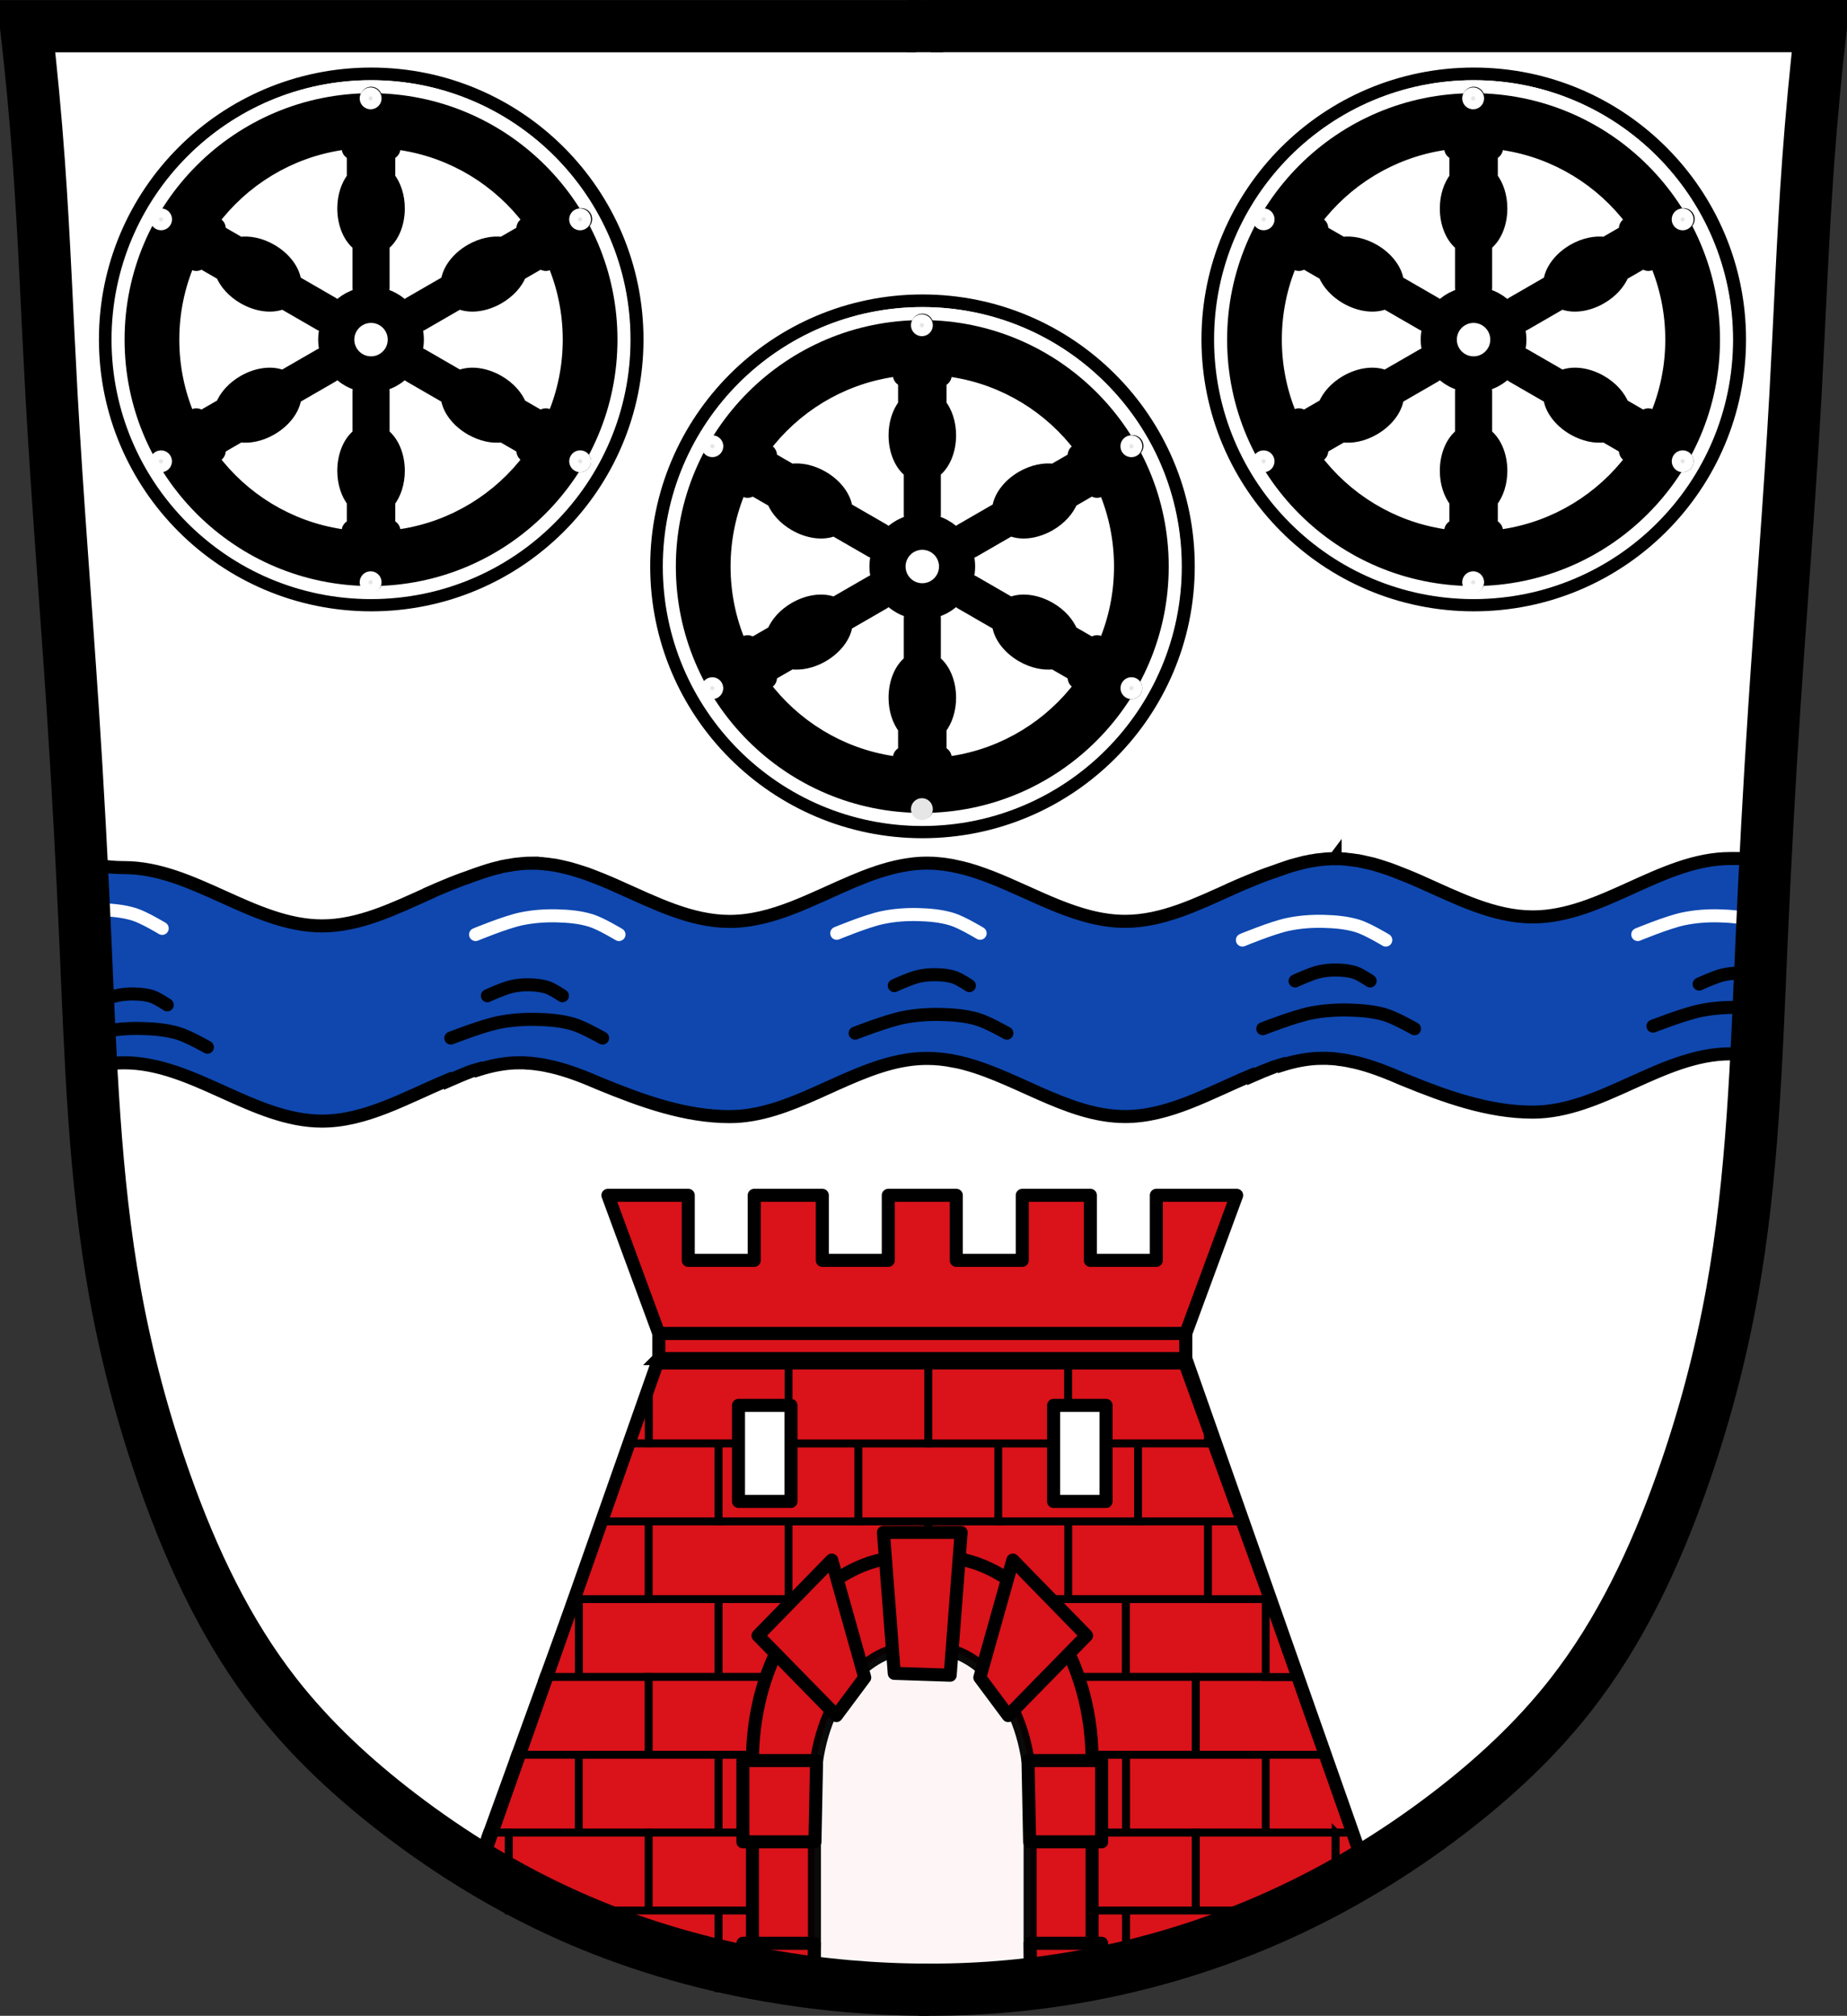 <?xml version="1.0" encoding="UTF-8" standalone="no"?>
<!-- Created with Inkscape (http://www.inkscape.org/) -->

<svg
   xmlns:dc="http://purl.org/dc/elements/1.1/"
   xmlns:cc="http://creativecommons.org/ns#"
   xmlns:rdf="http://www.w3.org/1999/02/22-rdf-syntax-ns#"
   xmlns:svg="http://www.w3.org/2000/svg"
   xmlns="http://www.w3.org/2000/svg"
   xmlns:sodipodi="http://sodipodi.sourceforge.net/DTD/sodipodi-0.dtd"
   xmlns:inkscape="http://www.inkscape.org/namespaces/inkscape"
   width="707.777"
   height="772.541"
   id="svg2"
   version="1.1"
   inkscape:version="0.48.4 r9939"
   sodipodi:docname="Wappen von Burglauer.svg">
  <rect width="100%" height="100%" fill="#333333" stroke="none"/>
  <defs
     id="defs4">
    <inkscape:path-effect
       is_visible="true"
       id="path-effect3875"
       effect="spiro" />
    <inkscape:path-effect
       is_visible="true"
       id="path-effect3875-7"
       effect="spiro" />
    <inkscape:path-effect
       is_visible="true"
       id="path-effect3904"
       effect="spiro" />
  </defs>
  <sodipodi:namedview
     id="base"
     pagecolor="#ffffff"
     bordercolor="#666666"
     borderopacity="1.0"
     inkscape:pageopacity="0.0"
     inkscape:pageshadow="2"
     inkscape:zoom="0.68345847"
     inkscape:cx="353.88834"
     inkscape:cy="386.27072"
     inkscape:document-units="px"
     inkscape:current-layer="layer1"
     showgrid="false"
     inkscape:window-width="1366"
     inkscape:window-height="745"
     inkscape:window-x="-8"
     inkscape:window-y="-8"
     inkscape:window-maximized="1"
     inkscape:snap-nodes="true"
     inkscape:snap-midpoints="true"
     inkscape:snap-smooth-nodes="true"
     inkscape:object-nodes="true"
     fit-margin-top="0"
     fit-margin-left="0"
     fit-margin-right="0"
     fit-margin-bottom="0" />
  <g
     inkscape:label="Ebene 1"
     inkscape:groupmode="layer"
     id="layer1"
     transform="translate(-18.036,-80.357)">
    <path
       style="fill:#ffffff;stroke:#000000;stroke-width:1px;stroke-linecap:butt;stroke-linejoin:miter;stroke-opacity:1"
       d="m 28.853,89.333 685.212,2.679 -13.396,255.866 -10.047,170.801 -18.085,111.188 -30.141,72.339 -46.217,57.603 -77.028,52.245 -83.726,27.462 -81.716,4.019 L 274.671,826.79 213.049,802.007 153.436,761.818 107.89,710.243 77.748,631.206 56.315,530.065 49.617,414.859 37.56,202.53 z"
       id="path3067"
       inkscape:connector-curvature="0" />
    <rect
       style="fill:#da121a;fill-opacity:1;stroke:#000000;stroke-width:3;stroke-linecap:round;stroke-linejoin:miter;stroke-miterlimit:4;stroke-opacity:1;stroke-dasharray:none;stroke-dashoffset:0"
       id="rect10889"
       width="53.583"
       height="29.836"
       x="239.835"
       y="693.196" />
    <rect
       style="fill:#da121a;fill-opacity:1;stroke:#000000;stroke-width:3;stroke-linecap:round;stroke-linejoin:miter;stroke-miterlimit:4;stroke-opacity:1;stroke-dasharray:none;stroke-dashoffset:0"
       id="rect10889-0"
       width="53.583"
       height="29.836"
       x="293.418"
       y="693.196" />
    <rect
       style="fill:#da121a;fill-opacity:1;stroke:#000000;stroke-width:3;stroke-linecap:round;stroke-linejoin:miter;stroke-miterlimit:4;stroke-opacity:1;stroke-dasharray:none;stroke-dashoffset:0"
       id="rect10889-6"
       width="53.583"
       height="29.836"
       x="395.917"
       y="693.196" />
    <rect
       style="fill:#da121a;fill-opacity:1;stroke:#000000;stroke-width:3;stroke-linecap:round;stroke-linejoin:miter;stroke-miterlimit:4;stroke-opacity:1;stroke-dasharray:none;stroke-dashoffset:0"
       id="rect10889-0-1"
       width="53.583"
       height="29.836"
       x="449.499"
       y="693.196" />
    <path
       inkscape:connector-curvature="0"
       id="rect10889-3"
       d="m 247.911,663.357 -10.812,29.844 29.531,0 0,-29.844 -18.719,0 z"
       style="fill:#da121a;fill-opacity:1;stroke:#000000;stroke-width:3;stroke-linecap:round;stroke-linejoin:miter;stroke-miterlimit:4;stroke-opacity:1;stroke-dasharray:none;stroke-dashoffset:0" />
    <rect
       style="fill:#da121a;fill-opacity:1;stroke:#000000;stroke-width:3;stroke-linecap:round;stroke-linejoin:miter;stroke-miterlimit:4;stroke-opacity:1;stroke-dasharray:none;stroke-dashoffset:0"
       id="rect10889-0-8"
       width="53.583"
       height="29.836"
       x="266.626"
       y="663.36" />
    <rect
       style="fill:#da121a;fill-opacity:1;stroke:#000000;stroke-width:3;stroke-linecap:round;stroke-linejoin:miter;stroke-miterlimit:4;stroke-opacity:1;stroke-dasharray:none;stroke-dashoffset:0"
       id="rect10889-9"
       width="53.583"
       height="29.836"
       x="320.209"
       y="663.36" />
    <rect
       style="fill:#da121a;fill-opacity:1;stroke:#000000;stroke-width:3;stroke-linecap:round;stroke-linejoin:miter;stroke-miterlimit:4;stroke-opacity:1;stroke-dasharray:none;stroke-dashoffset:0"
       id="rect10889-0-3"
       width="53.583"
       height="29.836"
       x="427.374"
       y="663.36" />
    <path
       inkscape:connector-curvature="0"
       id="rect10889-4"
       d="m 480.942,663.357 0,29.844 22.844,0 -10.812,-29.844 -12.031,0 z"
       style="fill:#da121a;fill-opacity:1;stroke:#000000;stroke-width:3;stroke-linecap:round;stroke-linejoin:miter;stroke-miterlimit:4;stroke-opacity:1;stroke-dasharray:none;stroke-dashoffset:0" />
    <rect
       style="fill:#da121a;fill-opacity:1;stroke:#000000;stroke-width:3;stroke-linecap:round;stroke-linejoin:miter;stroke-miterlimit:4;stroke-opacity:1;stroke-dasharray:none;stroke-dashoffset:0"
       id="rect10889-0-4"
       width="53.583"
       height="29.836"
       x="373.791"
       y="663.36" />
    <path
       inkscape:connector-curvature="0"
       id="rect10889-60"
       d="m 258.723,633.513 -10.812,29.844 45.5,0 0,-29.844 -34.688,0 z"
       style="fill:#da121a;fill-opacity:1;stroke:#000000;stroke-width:3;stroke-linecap:round;stroke-linejoin:miter;stroke-miterlimit:4;stroke-opacity:1;stroke-dasharray:none;stroke-dashoffset:0" />
    <rect
       style="fill:#da121a;fill-opacity:1;stroke:#000000;stroke-width:3;stroke-linecap:round;stroke-linejoin:miter;stroke-miterlimit:4;stroke-opacity:1;stroke-dasharray:none;stroke-dashoffset:0"
       id="rect10889-0-6"
       width="53.583"
       height="29.836"
       x="293.418"
       y="633.524" />
    <rect
       style="fill:#da121a;fill-opacity:1;stroke:#000000;stroke-width:3;stroke-linecap:round;stroke-linejoin:miter;stroke-miterlimit:4;stroke-opacity:1;stroke-dasharray:none;stroke-dashoffset:0"
       id="rect10889-61"
       width="53.583"
       height="29.836"
       x="347"
       y="633.524" />
    <rect
       style="fill:#da121a;fill-opacity:1;stroke:#000000;stroke-width:3;stroke-linecap:round;stroke-linejoin:miter;stroke-miterlimit:4;stroke-opacity:1;stroke-dasharray:none;stroke-dashoffset:0"
       id="rect10889-0-84"
       width="53.583"
       height="29.836"
       x="400.583"
       y="633.524" />
    <path
       inkscape:connector-curvature="0"
       id="rect10889-96"
       d="m 454.161,633.513 0,29.844 38.812,0 -10.812,-29.844 -28,0 z"
       style="fill:#da121a;fill-opacity:1;stroke:#000000;stroke-width:3;stroke-linecap:round;stroke-linejoin:miter;stroke-miterlimit:4;stroke-opacity:1;stroke-dasharray:none;stroke-dashoffset:0" />
    <path
       inkscape:connector-curvature="0"
       id="rect10889-0-37"
       d="m 269.536,603.7 -2.906,8.031 0,21.781 53.594,0 0,-29.812 -50.688,0 z"
       style="fill:#da121a;fill-opacity:1;stroke:#000000;stroke-width:3;stroke-linecap:round;stroke-linejoin:miter;stroke-miterlimit:4;stroke-opacity:1;stroke-dasharray:none;stroke-dashoffset:0" />
    <rect
       style="fill:#da121a;fill-opacity:1;stroke:#000000;stroke-width:3;stroke-linecap:round;stroke-linejoin:miter;stroke-miterlimit:4;stroke-opacity:1;stroke-dasharray:none;stroke-dashoffset:0"
       id="rect10889-8"
       width="53.583"
       height="29.836"
       x="320.209"
       y="603.688" />
    <rect
       style="fill:#da121a;fill-opacity:1;stroke:#000000;stroke-width:3;stroke-linecap:round;stroke-linejoin:miter;stroke-miterlimit:4;stroke-opacity:1;stroke-dasharray:none;stroke-dashoffset:0"
       id="rect10889-0-82"
       width="53.583"
       height="29.836"
       x="373.791"
       y="603.688" />
    <path
       inkscape:connector-curvature="0"
       id="rect10889-91"
       d="m 427.38,603.7 0,29.812 53.562,0 0,-3.344 -9.594,-26.469 -43.969,0 z"
       style="fill:#da121a;fill-opacity:1;stroke:#000000;stroke-width:3;stroke-linecap:round;stroke-linejoin:miter;stroke-miterlimit:4;stroke-opacity:1;stroke-dasharray:none;stroke-dashoffset:0" />
    <path
       inkscape:connector-curvature="0"
       id="rect10889-0-35"
       d="m 266.63,611.732 -7.906,21.781 7.906,0 0,-21.781 z"
       style="fill:#da121a;fill-opacity:1;stroke:#000000;stroke-width:3;stroke-linecap:round;stroke-linejoin:miter;stroke-miterlimit:4;stroke-opacity:1;stroke-dasharray:none;stroke-dashoffset:0" />
    <path
       inkscape:connector-curvature="0"
       id="rect10889-98"
       d="m 480.942,630.169 0,3.344 1.219,0 -1.219,-3.344 z"
       style="fill:#da121a;fill-opacity:1;stroke:#000000;stroke-width:3;stroke-linecap:round;stroke-linejoin:miter;stroke-miterlimit:4;stroke-opacity:1;stroke-dasharray:none;stroke-dashoffset:0" />
    <path
       inkscape:connector-curvature="0"
       id="rect10889-0-40"
       d="m 237.098,693.2 -10.844,29.844 13.594,0 0,-29.844 -2.75,0 z"
       style="fill:#da121a;fill-opacity:1;stroke:#000000;stroke-width:3;stroke-linecap:round;stroke-linejoin:miter;stroke-miterlimit:4;stroke-opacity:1;stroke-dasharray:none;stroke-dashoffset:0" />
    <path
       inkscape:connector-curvature="0"
       id="rect10889-7"
       d="m 226.255,723.044 -10.812,29.812 51.188,0 0,-29.812 -40.375,0 z"
       style="fill:#da121a;fill-opacity:1;stroke:#000000;stroke-width:3;stroke-linecap:round;stroke-linejoin:miter;stroke-miterlimit:4;stroke-opacity:1;stroke-dasharray:none;stroke-dashoffset:0" />
    <rect
       style="fill:#da121a;fill-opacity:1;stroke:#000000;stroke-width:3;stroke-linecap:round;stroke-linejoin:miter;stroke-miterlimit:4;stroke-opacity:1;stroke-dasharray:none;stroke-dashoffset:0"
       id="rect10889-0-63"
       width="53.583"
       height="29.836"
       x="266.626"
       y="723.031" />
    <rect
       style="fill:#da121a;fill-opacity:1;stroke:#000000;stroke-width:3;stroke-linecap:round;stroke-linejoin:miter;stroke-miterlimit:4;stroke-opacity:1;stroke-dasharray:none;stroke-dashoffset:0"
       id="rect10889-615"
       width="53.583"
       height="29.836"
       x="422.708"
       y="723.031" />
    <path
       inkscape:connector-curvature="0"
       id="rect10889-0-42"
       d="m 476.286,723.044 0,29.812 49.125,0 -10.812,-29.812 -38.312,0 z"
       style="fill:#da121a;fill-opacity:1;stroke:#000000;stroke-width:3;stroke-linecap:round;stroke-linejoin:miter;stroke-miterlimit:4;stroke-opacity:1;stroke-dasharray:none;stroke-dashoffset:0" />
    <path
       inkscape:connector-curvature="0"
       id="rect10889-0-40-0"
       d="m 503.067,693.2 0,29.844 11.531,0 -10.812,-29.844 -0.719,0 z"
       style="fill:#da121a;fill-opacity:1;stroke:#000000;stroke-width:3;stroke-linecap:round;stroke-linejoin:miter;stroke-miterlimit:4;stroke-opacity:1;stroke-dasharray:none;stroke-dashoffset:0" />
    <path
       inkscape:connector-curvature="0"
       id="rect10889-7-9"
       d="m 215.442,752.857 -10.812,29.844 35.219,0 0,-29.844 -24.406,0 z"
       style="fill:#da121a;fill-opacity:1;stroke:#000000;stroke-width:3;stroke-linecap:round;stroke-linejoin:miter;stroke-miterlimit:4;stroke-opacity:1;stroke-dasharray:none;stroke-dashoffset:0" />
    <rect
       style="fill:#da121a;fill-opacity:1;stroke:#000000;stroke-width:3;stroke-linecap:round;stroke-linejoin:miter;stroke-miterlimit:4;stroke-opacity:1;stroke-dasharray:none;stroke-dashoffset:0"
       id="rect10889-0-63-7"
       width="53.583"
       height="29.836"
       x="239.835"
       y="752.867" />
    <rect
       style="fill:#da121a;fill-opacity:1;stroke:#000000;stroke-width:3;stroke-linecap:round;stroke-linejoin:miter;stroke-miterlimit:4;stroke-opacity:1;stroke-dasharray:none;stroke-dashoffset:0"
       id="rect10889-7-3"
       width="53.583"
       height="29.836"
       x="449.499"
       y="752.867" />
    <path
       inkscape:connector-curvature="0"
       id="rect10889-0-63-72"
       d="m 503.067,752.857 0,29.844 33.156,0 -10.812,-29.844 -22.344,0 z"
       style="fill:#da121a;fill-opacity:1;stroke:#000000;stroke-width:3;stroke-linecap:round;stroke-linejoin:miter;stroke-miterlimit:4;stroke-opacity:1;stroke-dasharray:none;stroke-dashoffset:0" />
    <rect
       style="fill:#da121a;fill-opacity:1;stroke:#000000;stroke-width:3;stroke-linecap:round;stroke-linejoin:miter;stroke-miterlimit:4;stroke-opacity:1;stroke-dasharray:none;stroke-dashoffset:0"
       id="rect10889-7-6"
       width="53.583"
       height="29.836"
       x="293.418"
       y="752.867" />
    <rect
       style="fill:#da121a;fill-opacity:1;stroke:#000000;stroke-width:3;stroke-linecap:round;stroke-linejoin:miter;stroke-miterlimit:4;stroke-opacity:1;stroke-dasharray:none;stroke-dashoffset:0"
       id="rect10889-0-63-0"
       width="53.583"
       height="29.836"
       x="395.917"
       y="752.867" />
    <path
       inkscape:connector-curvature="0"
       id="rect10889-7-9-1"
       d="m 204.63,782.7 -4.969,13.719 13.375,8.062 0,-21.781 -8.406,0 z"
       style="fill:#da121a;fill-opacity:1;stroke:#000000;stroke-width:3;stroke-linecap:round;stroke-linejoin:miter;stroke-miterlimit:4;stroke-opacity:1;stroke-dasharray:none;stroke-dashoffset:0" />
    <rect
       style="fill:#da121a;fill-opacity:1;stroke:#000000;stroke-width:3;stroke-linecap:round;stroke-linejoin:miter;stroke-miterlimit:4;stroke-opacity:1;stroke-dasharray:none;stroke-dashoffset:0"
       id="rect10889-0-63-7-6"
       width="53.583"
       height="29.836"
       x="213.044"
       y="782.703" />
    <rect
       style="fill:#da121a;fill-opacity:1;stroke:#000000;stroke-width:3;stroke-linecap:round;stroke-linejoin:miter;stroke-miterlimit:4;stroke-opacity:1;stroke-dasharray:none;stroke-dashoffset:0"
       id="rect10889-7-6-5"
       width="53.583"
       height="29.836"
       x="266.626"
       y="782.703" />
    <rect
       style="fill:#da121a;fill-opacity:1;stroke:#000000;stroke-width:3;stroke-linecap:round;stroke-linejoin:miter;stroke-miterlimit:4;stroke-opacity:1;stroke-dasharray:none;stroke-dashoffset:0"
       id="rect10889-7-9-7"
       width="53.583"
       height="29.836"
       x="422.708"
       y="782.703" />
    <rect
       style="fill:#da121a;fill-opacity:1;stroke:#000000;stroke-width:3;stroke-linecap:round;stroke-linejoin:miter;stroke-miterlimit:4;stroke-opacity:1;stroke-dasharray:none;stroke-dashoffset:0"
       id="rect10889-0-63-7-5"
       width="53.583"
       height="29.836"
       x="476.291"
       y="782.703" />
    <path
       inkscape:connector-curvature="0"
       id="rect10889-7-6-4"
       d="m 529.88,782.7 0,21.844 c 5.335,-2.616 10.671,-5.26 14.625,-7.312 l -3.406,-1.125 -4.875,-13.406 -6.344,0 z"
       style="fill:#da121a;fill-opacity:1;stroke:#000000;stroke-width:3;stroke-linecap:round;stroke-linejoin:miter;stroke-miterlimit:4;stroke-opacity:1;stroke-dasharray:none;stroke-dashoffset:0" />
    <path
       inkscape:connector-curvature="0"
       id="rect10889-7-9-12"
       d="m 239.848,812.544 0,4.906 c 6.949,2.646 17.889,7.188 18.969,7.188 1.325,0 27.4,8.057 34.594,10.281 l 0,-22.375 -53.562,0 z"
       style="fill:#da121a;fill-opacity:1;stroke:#000000;stroke-width:3;stroke-linecap:round;stroke-linejoin:miter;stroke-miterlimit:4;stroke-opacity:1;stroke-dasharray:none;stroke-dashoffset:0" />
    <path
       inkscape:connector-curvature="0"
       id="rect10889-0-63-7-0"
       d="m 449.505,812.544 0,22.438 c 6.059,-1.826 11.562,-3.531 11.562,-3.531 l 37.406,-14.344 4.594,-2.406 0,-2.156 -53.562,0 z"
       style="fill:#da121a;fill-opacity:1;stroke:#000000;stroke-width:3;stroke-linecap:round;stroke-linejoin:miter;stroke-miterlimit:4;stroke-opacity:1;stroke-dasharray:none;stroke-dashoffset:0" />
    <rect
       style="fill:#da121a;fill-opacity:1;stroke:#000000;stroke-width:3;stroke-linecap:round;stroke-linejoin:miter;stroke-miterlimit:4;stroke-opacity:1;stroke-dasharray:none;stroke-dashoffset:0"
       id="rect10889-7-6-0"
       width="53.583"
       height="29.836"
       x="395.917"
       y="812.539" />
    <rect
       style="fill:#da121a;fill-opacity:1;stroke:#000000;stroke-width:3;stroke-linecap:round;stroke-linejoin:miter;stroke-miterlimit:4;stroke-opacity:1;stroke-dasharray:none;stroke-dashoffset:0"
       id="rect10889-7-6-0-1"
       width="53.583"
       height="29.836"
       x="293.418"
       y="812.539" />
    <path
       style="fill:#0f47af;fill-opacity:1;stroke:#000000;stroke-width:5;stroke-linecap:round;stroke-linejoin:miter;stroke-miterlimit:4;stroke-opacity:1;stroke-dasharray:none"
       d="m 529.646,409.393 c -0.412,0 -0.84,0.052 -1.25,0.062 -0.332,0.008 -0.669,0.016 -1,0.031 -0.374,0.018 -0.752,0.036 -1.125,0.062 -0.373,0.026 -0.753,0.091 -1.125,0.125 -0.674,0.062 -1.361,0.13 -2.031,0.219 -0.155,0.02 -0.282,0.01 -0.438,0.031 -0.576,0.081 -1.145,0.214 -1.719,0.312 -0.147,0.025 -0.29,0.005 -0.438,0.031 -0.468,0.084 -0.971,0.217 -1.438,0.312 -0.301,0.061 -0.606,0.09 -0.906,0.156 -0.458,0.101 -0.887,0.233 -1.344,0.344 -0.321,0.077 -0.649,0.168 -0.969,0.25 -0.483,0.124 -0.956,0.241 -1.438,0.375 -0.552,0.154 -1.137,0.303 -1.688,0.469 -0.786,0.237 -1.53,0.521 -2.312,0.781 -1.444,0.48 -2.881,0.986 -4.312,1.531 -0.119,0.038 -0.226,0.055 -0.344,0.094 -0.013,0.004 -0.051,0.026 -0.062,0.031 -0.035,0.016 -0.052,0.017 -0.094,0.031 -3.132,1.044 -6.251,2.29 -9.344,3.594 -2.017,0.85 -4.053,1.694 -6.062,2.594 l 0,0.031 c -13.42,6.019 -26.717,12.594 -41.031,12.594 -17.939,0 -34.396,-10.33 -51.375,-16.938 -0.942,-0.367 -1.898,-0.721 -2.844,-1.062 -0.053,-0.019 -0.103,-0.043 -0.156,-0.062 -0.124,-0.045 -0.251,-0.081 -0.375,-0.125 -0.876,-0.311 -1.745,-0.622 -2.625,-0.906 -0.992,-0.32 -1.972,-0.625 -2.969,-0.906 -0.01,-0.003 -0.022,0.003 -0.031,0 -1.559,-0.44 -3.143,-0.797 -4.719,-1.125 -0.327,-0.068 -0.641,-0.156 -0.969,-0.219 -0.354,-0.068 -0.708,-0.126 -1.062,-0.188 -0.809,-0.139 -1.623,-0.272 -2.438,-0.375 -0.756,-0.096 -1.52,-0.156 -2.281,-0.219 -0.457,-0.038 -0.916,-0.1 -1.375,-0.125 -0.042,-0.002 -0.083,0.002 -0.125,0 -0.817,-0.042 -1.645,-0.062 -2.469,-0.062 -0.61,0 -1.206,0.008 -1.812,0.031 -0.218,0.008 -0.439,0.02 -0.656,0.031 -0.031,0.002 -0.062,-0.002 -0.094,0 -0.689,0.037 -1.378,0.091 -2.062,0.156 -0.189,0.018 -0.374,0.042 -0.562,0.062 -0.083,0.009 -0.167,0.022 -0.25,0.031 -1.444,0.161 -2.885,0.383 -4.312,0.656 -0.791,0.151 -1.589,0.318 -2.375,0.5 -0.798,0.185 -1.581,0.38 -2.375,0.594 -0.792,0.213 -1.587,0.449 -2.375,0.688 -0.676,0.205 -1.358,0.403 -2.031,0.625 -0.493,0.163 -0.977,0.36 -1.469,0.531 -0.403,0.14 -0.816,0.261 -1.219,0.406 -0.96,0.347 -1.919,0.72 -2.875,1.094 -1.267,0.495 -2.519,1.001 -3.781,1.531 -15.607,6.564 -30.882,15.406 -47.469,15.406 -14.921,0 -28.781,-7.135 -42.781,-13.344 -0.07,-0.031 -0.118,-0.063 -0.188,-0.094 -1.942,-0.86 -3.893,-1.699 -5.844,-2.5 -1.347,-0.553 -2.709,-1.087 -4.062,-1.594 -0.655,-0.245 -1.312,-0.518 -1.969,-0.75 -0.02,-0.007 -0.011,0.007 -0.031,0 -0.532,-0.188 -1.091,-0.353 -1.625,-0.531 -0.783,-0.261 -1.588,-0.512 -2.375,-0.75 -0.781,-0.237 -1.527,-0.476 -2.312,-0.688 -0.628,-0.169 -1.275,-0.318 -1.906,-0.469 -0.007,-0.003 -0.024,0.003 -0.031,0 -0.687,-0.164 -1.372,-0.328 -2.062,-0.469 -0.658,-0.134 -1.307,-0.294 -1.969,-0.406 -0.085,-0.015 -0.165,0.013 -0.25,0 -1.292,-0.213 -2.631,-0.381 -3.938,-0.5 -0.052,-0.004 -0.073,-0.058 -0.125,-0.062 -0.192,-0.017 -0.37,0.015 -0.562,0 -0.511,-0.039 -1.049,-0.102 -1.562,-0.125 -0.068,-0.003 -0.119,0.004 -0.188,0 -0.644,-0.026 -1.289,-0.031 -1.938,-0.031 l 0,-0.031 c -0.412,0 -0.84,0.021 -1.25,0.031 -0.332,0.008 -0.669,0.016 -1,0.031 -0.374,0.018 -0.752,0.068 -1.125,0.094 -0.373,0.026 -0.753,0.059 -1.125,0.094 -0.674,0.062 -1.361,0.13 -2.031,0.219 -0.155,0.02 -0.282,0.041 -0.438,0.062 -0.576,0.081 -1.145,0.214 -1.719,0.312 -0.147,0.025 -0.29,0.005 -0.438,0.031 -0.468,0.084 -0.971,0.186 -1.438,0.281 -0.301,0.061 -0.606,0.09 -0.906,0.156 -0.458,0.101 -0.887,0.265 -1.344,0.375 -0.321,0.077 -0.649,0.137 -0.969,0.219 -0.483,0.124 -0.956,0.241 -1.438,0.375 -0.552,0.154 -1.137,0.334 -1.688,0.5 -0.786,0.237 -1.53,0.49 -2.312,0.75 -1.444,0.48 -2.912,0.986 -4.344,1.531 -0.119,0.038 -0.226,0.055 -0.344,0.094 -0.013,0.004 -0.02,0.026 -0.031,0.031 -0.035,0.016 -0.052,0.049 -0.094,0.062 -3.132,1.044 -6.25,2.259 -9.344,3.562 -2.017,0.85 -4.053,1.694 -6.063,2.594 l 0,0.062 c -13.42,6.019 -26.748,12.594 -41.062,12.594 -26.347,0 -49.434,-22.344 -75.781,-22.344 -9.766,0 -6.84,-1.864 -16.03,1.998 1.271,11.721 1.154,26.302 1.154,26.302 l 0.563,48.544 c 4.686,-1.244 9.441,-2.031 14.312,-2.031 26.347,0 49.434,22.344 75.781,22.344 16.784,0 32.225,-9.076 48.031,-15.656 l 0.125,0.312 c 3.027,-1.333 6.04,-2.624 9.094,-3.781 0.892,-0.289 1.791,-0.555 2.688,-0.812 l 0.094,0.219 c 4.501,-1.414 9.032,-2.373 13.688,-2.594 0.665,-0.032 1.331,-0.031 2,-0.031 0.412,0 0.84,-0.011 1.25,0 0.146,0.004 0.292,-0.004 0.438,0 0.261,0.009 0.52,0.08 0.781,0.094 0.295,0.015 0.55,0.01 0.844,0.031 0.527,0.036 1.069,0.072 1.594,0.125 0.026,0.003 0.067,-0.004 0.094,0 0.551,0.057 1.077,0.145 1.625,0.219 0.228,0.031 0.46,0.06 0.688,0.094 0.323,0.047 0.616,0.072 0.938,0.125 0.493,0.081 1.009,0.188 1.5,0.281 0.052,0.009 0.135,0.021 0.188,0.031 0.723,0.14 1.406,0.304 2.125,0.469 0.026,0.006 0.037,-0.006 0.062,0 0.043,0.009 0.113,0.021 0.156,0.031 6.289,1.466 12.416,3.877 18.531,6.531 16.067,6.597 32.641,12.594 49.688,12.594 23.054,0 43.553,-17.101 65.969,-21.375 0.801,-0.153 1.632,-0.288 2.438,-0.406 2.417,-0.356 4.842,-0.531 7.312,-0.531 3.415,0 6.773,0.379 10.094,1.031 0.004,-0.009 -0.004,-0.022 0,-0.031 22.298,4.382 42.784,21.281 65.719,21.281 16.784,0 32.194,-9.045 48,-15.625 l 0.125,0.281 c 3.027,-1.333 6.04,-2.592 9.094,-3.75 0.892,-0.289 1.791,-0.555 2.688,-0.812 l 0.094,0.219 c 4.501,-1.414 9.032,-2.373 13.688,-2.594 0.665,-0.032 1.331,-0.031 2,-0.031 0.412,0 0.84,-0.011 1.25,0 0.146,0.004 0.292,-0.004 0.438,0 0.261,0.009 0.52,0.049 0.781,0.062 0.295,0.015 0.55,0.01 0.844,0.031 0.527,0.036 1.101,0.072 1.625,0.125 0.026,0.003 0.036,-0.004 0.062,0 0.551,0.057 1.077,0.176 1.625,0.25 0.228,0.031 0.46,0.029 0.688,0.062 0.323,0.047 0.616,0.103 0.938,0.156 0.493,0.081 1.009,0.156 1.5,0.25 0.052,0.009 0.135,0.052 0.188,0.062 0.723,0.14 1.406,0.272 2.125,0.438 0.026,0.006 0.037,-0.006 0.062,0 0.043,0.009 0.113,0.021 0.156,0.031 6.289,1.466 12.416,3.908 18.531,6.562 16.067,6.597 32.672,12.594 49.719,12.594 26.347,0 49.34,-22.344 75.688,-22.344 3.415,0 6.773,0.41 10.094,1.062 3.237,-8.437 -2.973,-37.037 3.402,-30.058 1.431,1.567 0.152,-31.04 0.152,-31.04 l 1.922,-11.966 c -7.956,-3.099 -7.164,-2.841 -15.57,-2.841 -26.347,0 -49.34,22.375 -75.688,22.375 -14.921,0 -28.812,-7.166 -42.812,-13.375 -0.07,-0.031 -0.118,-0.063 -0.188,-0.094 -1.942,-0.86 -3.893,-1.668 -5.844,-2.469 -1.347,-0.553 -2.709,-1.087 -4.062,-1.594 -0.655,-0.245 -1.312,-0.518 -1.969,-0.75 -0.02,-0.007 -0.011,0.007 -0.031,0 -0.532,-0.188 -1.06,-0.353 -1.594,-0.531 -0.783,-0.261 -1.62,-0.543 -2.406,-0.781 -0.781,-0.237 -1.527,-0.476 -2.312,-0.688 -0.628,-0.169 -1.275,-0.287 -1.906,-0.438 -0.687,-0.164 -1.403,-0.328 -2.094,-0.469 -0.658,-0.134 -1.307,-0.294 -1.969,-0.406 -0.085,-0.015 -0.165,0.013 -0.25,0 -1.292,-0.213 -2.631,-0.381 -3.938,-0.5 -0.052,-0.004 -0.073,-0.058 -0.125,-0.062 -0.192,-0.017 -0.37,-0.017 -0.562,-0.031 -0.511,-0.039 -1.049,-0.07 -1.562,-0.094 -0.068,-0.003 -0.119,0.004 -0.188,0 -0.644,-0.026 -1.289,-0.062 -1.938,-0.062 l 0,-0.031 z"
       id="path5810"
       inkscape:connector-curvature="0"
       sodipodi:nodetypes="ccccccccccccccccccccsccsccccscccccccccsccccccsscscccccsccscccsscccscccccccccccccccccccccccccccccccsscccssccccccscccccccccccccccssssccsccccccscccccccccccccccsscsccssccscccssccscccccccccc" />
    <path
       style="fill:none;stroke:#ffffff;stroke-width:5;stroke-linecap:round;stroke-linejoin:miter;stroke-miterlimit:4;stroke-opacity:1;stroke-dasharray:none"
       d="m 56.3,428.98 c 4.419,0.108 8.915,0.487 13.138,1.792 3.828,1.182 10.749,5.375 10.749,5.375"
       id="path5008-9"
       inkscape:connector-curvature="0"
       sodipodi:nodetypes="cac" />
    <path
       style="fill:#da121a;fill-opacity:1;stroke:#000000;stroke-width:5;stroke-linecap:round;stroke-linejoin:miter;stroke-miterlimit:4;stroke-opacity:1;stroke-dasharray:none"
       d="m 348.312,596.5 c -33.227,0 -59.969,34.965 -59.969,78.406 l 0,79.656 0.062,0.219 21.188,4.25 c 0,0 28.342,4.15 32.5,4.906 4.158,0.756 48.375,-0.75 48.375,-0.75 l 28.031,-5.375 0,-82.906 C 418.5,631.465 391.727,596.5 358.5,596.5 l -10.188,0 z"
       transform="translate(18.036,80.357)"
       id="rect11378-1-3-4"
       inkscape:connector-curvature="0" />
    <path
       style="opacity:0.96;fill:#ffffff;fill-opacity:1;stroke:#000000;stroke-width:5;stroke-linecap:round;stroke-linejoin:miter;stroke-miterlimit:4;stroke-opacity:1;stroke-dasharray:none"
       d="m 350.188,631.5 c -21.106,0 -38.094,24.362 -38.094,54.625 l 0,76.406 c 6.724,0.997 12.416,1.698 13,1.406 1.512,-0.756 58.957,0.384 60.469,-0.75 0.483,-0.362 4.344,-0.954 9.188,-1.594 l 0,-75.469 c 0,-30.263 -16.987,-54.625 -38.094,-54.625 l -6.469,0 z"
       transform="translate(18.036,80.357)"
       id="rect11378-3-8"
       inkscape:connector-curvature="0" />
    <path
       style="fill:#da121a;fill-opacity:1;stroke:#000000;stroke-width:5;stroke-linecap:butt;stroke-linejoin:round;stroke-miterlimit:4;stroke-opacity:1;stroke-dasharray:none"
       d="m 382.148,722.364 -21.423,-0.713 -4.166,-54.014 29.799,0 -4.21,54.727 z"
       id="path10307"
       inkscape:connector-curvature="0" />
    <path
       style="fill:#da121a;fill-opacity:1;stroke:#000000;stroke-width:5;stroke-linecap:butt;stroke-linejoin:round;stroke-miterlimit:4;stroke-opacity:1;stroke-dasharray:none"
       d="m 412.592,786.213 27.611,0 0,-31.143 -28.236,0 z"
       id="path10331"
       inkscape:connector-curvature="0" />
    <path
       style="fill:#da121a;fill-opacity:1;stroke:#000000;stroke-width:5;stroke-linecap:butt;stroke-linejoin:round;stroke-miterlimit:4;stroke-opacity:1;stroke-dasharray:none"
       d="m 330.327,786.213 -27.613,0 0,-31.143 28.238,0 z"
       id="path10331-3"
       inkscape:connector-curvature="0" />
    <path
       style="fill:#da121a;fill-opacity:1;stroke:#000000;stroke-width:5;stroke-linecap:butt;stroke-linejoin:round;stroke-miterlimit:4;stroke-opacity:1;stroke-dasharray:none"
       d="m 394.75,744.75 0.344,17.094 27.062,-3.969 0,-13.125 -27.406,0 z"
       transform="translate(18.036,80.357)"
       id="path10331-8"
       inkscape:connector-curvature="0" />
    <path
       style="fill:#da121a;fill-opacity:1;stroke:#000000;stroke-width:5;stroke-linecap:butt;stroke-linejoin:round;stroke-miterlimit:4;stroke-opacity:1;stroke-dasharray:none"
       d="m 284.688,744.75 0,10 c 10.514,2.088 18.915,3.73 27.094,5.344 l 0.312,-15.344 -27.406,0 z"
       transform="translate(18.036,80.357)"
       id="path10331-3-8"
       inkscape:connector-curvature="0" />
    <path
       style="fill:#da121a;fill-opacity:1;stroke:#000000;stroke-width:5;stroke-linecap:round;stroke-linejoin:round;stroke-miterlimit:4;stroke-opacity:1;stroke-dasharray:none"
       d="m 308.513,707.174 30.022,30.665 10.871,-14.594 -12.641,-45.009 z"
       id="path10281"
       inkscape:connector-curvature="0" />
    <path
       style="fill:#da121a;fill-opacity:1;stroke:#000000;stroke-width:5;stroke-linecap:round;stroke-linejoin:round;stroke-miterlimit:4;stroke-opacity:1;stroke-dasharray:none"
       d="m 434.404,707.174 -30.022,30.665 -10.871,-14.594 12.641,-45.009 z"
       id="path10281-4"
       inkscape:connector-curvature="0" />
    <path
       style="fill:none;stroke:#000000;stroke-width:20;stroke-linecap:butt;stroke-linejoin:miter;stroke-miterlimit:4;stroke-opacity:1;stroke-dasharray:none"
       d="m 374.117,842.898 c -20.737,-0.002 -41.474,-1.812 -61.899,-5.401 -26.241,-4.611 -51.999,-12.178 -76.323,-23.05 C 212.906,804.172 191.26,790.976 171.254,775.684 153.773,762.321 137.459,747.28 123.898,729.952 105.059,705.878 91.867,677.822 81.625,649.02 73.169,625.241 66.619,600.781 62.138,575.944 54.126,531.536 52.764,486.241 50.77,441.16 c -1.317,-29.787 -2.918,-59.562 -4.872,-89.314 -2.63,-40.062 -5.899,-80.082 -8.119,-120.169 -1.649,-29.771 -2.719,-59.576 -4.872,-89.314 -1.256,-17.353 -2.88,-34.68 -4.872,-51.965 57.378,-7e-6 114.756,-1e-5 172.133,-1e-5 56.295,0 112.59,3e-6 168.886,1e-5"
       id="path3873"
       inkscape:path-effect="#path-effect3875"
       inkscape:original-d="m 374.11676,842.89816 c 0,0 -41.56064,-1.48631 -61.89852,-5.40119 -26.09688,-5.02344 -52.02181,-12.2925 -76.32326,-23.04989 C 212.92107,804.27734 191.19325,790.96974 171.25432,775.6837 153.83896,762.33233 137.04047,747.52568 123.89849,729.95177 105.67108,705.57746 92.65845,677.385 81.62455,649.01956 72.48531,625.52482 66.46168,600.78021 62.13776,575.9441 54.40446,531.52488 53.89319,486.13958 50.77047,441.16047 c -2.06502,-29.74415 -3.05472,-59.55413 -4.8717,-89.31446 -2.44661,-40.07289 -5.67288,-80.09565 -8.11949,-120.16854 -1.81698,-29.76032 -2.66782,-59.58028 -4.8717,-89.31445 -1.28597,-17.34995 -4.8717,-51.96477 -4.8717,-51.96477 0,0 115.28816,-0.80646 172.13331,-1e-5 56.84516,0.80646 168.88552,1e-5 168.88552,1e-5"
       inkscape:connector-curvature="0"
       sodipodi:nodetypes="caaaaaaaaaaczc" />
    <path
       style="fill:none;stroke:#ffffff;stroke-width:5;stroke-linecap:round;stroke-linejoin:miter;stroke-miterlimit:4;stroke-opacity:1;stroke-dasharray:none"
       d="m 645.636,438.507 c 0,0 11.345,-4.702 17.318,-5.972 4.495,-0.955 9.141,-1.306 13.735,-1.194 4.419,0.108 8.915,0.487 13.138,1.792"
       id="path5008-0"
       inkscape:connector-curvature="0"
       sodipodi:nodetypes="caac" />
    <path
       style="fill:none;stroke:#000000;stroke-width:20;stroke-linecap:butt;stroke-linejoin:miter;stroke-miterlimit:4;stroke-opacity:1;stroke-dasharray:none"
       d="m 370.263,842.864 c 20.484,0.282 40.994,-1.366 61.17,-4.915 26.352,-4.636 52.138,-12.525 76.521,-23.543 22.944,-10.369 44.621,-23.494 64.641,-38.763 17.496,-13.345 33.8,-28.399 47.356,-45.732 18.831,-24.08 32.03,-52.131 42.274,-80.932 8.458,-23.778 15.007,-48.239 19.487,-73.075 8.01,-44.408 9.374,-89.703 11.367,-134.784 1.317,-29.787 2.918,-59.562 4.872,-89.314 2.63,-40.062 5.899,-80.082 8.119,-120.169 1.649,-29.771 2.719,-59.576 4.872,-89.314 1.256,-17.353 2.88,-34.68 4.872,-51.965 -57.378,-7e-6 -114.756,-10e-6 -172.133,-10e-6 -56.295,0 -112.59,3e-6 -168.886,10e-6"
       id="path3873-1"
       inkscape:path-effect="#path-effect3875-7"
       inkscape:original-d="m 370.26299,842.86436 c 0,0 41.07969,-1.06561 61.16981,-4.91545 26.20997,-5.02257 52.14589,-12.67782 76.52065,-23.54336 22.94745,-10.22929 44.70173,-23.47734 64.64066,-38.76338 17.41536,-13.35137 34.21385,-28.15802 47.35583,-45.73193 18.22741,-24.37431 31.24004,-52.56677 42.27394,-80.93221 9.13924,-23.49474 15.16287,-48.23935 19.48679,-73.07546 7.7333,-44.41922 8.24457,-89.80452 11.36729,-134.78363 2.06502,-29.74415 3.05472,-59.55413 4.8717,-89.31446 2.44661,-40.07289 5.67288,-80.09565 8.11949,-120.16854 1.81698,-29.76032 2.66782,-59.58028 4.8717,-89.31445 1.28597,-17.34995 4.8717,-51.96477 4.8717,-51.96477 0,0 -115.28816,-0.80646 -172.13331,-10e-6 -56.84516,0.80646 -168.88552,10e-6 -168.88552,10e-6"
       inkscape:connector-curvature="0"
       sodipodi:nodetypes="caaaaaaaaaaczc" />
    <path
       style="fill:none;stroke:#000000;stroke-width:20;stroke-linecap:butt;stroke-linejoin:miter;stroke-miterlimit:4;stroke-opacity:1;stroke-dasharray:none"
       d="m 365.661,90.372 13.789,0"
       id="path3902"
       inkscape:path-effect="#path-effect3904"
       inkscape:original-d="m 365.66139,90.37227 13.78881,0"
       inkscape:connector-curvature="0" />
    <path
       style="fill:none;stroke:#ffffff;stroke-width:5;stroke-linecap:round;stroke-linejoin:miter;stroke-miterlimit:4;stroke-opacity:1;stroke-dasharray:none"
       d="m 338.68,438.026 c 0,0 11.345,-4.702 17.318,-5.972 4.495,-0.955 9.141,-1.306 13.735,-1.194 4.419,0.108 8.915,0.487 13.138,1.792 3.828,1.182 10.749,5.375 10.749,5.375"
       id="path5008"
       inkscape:connector-curvature="0"
       sodipodi:nodetypes="caaac" />
    <path
       style="fill:none;stroke:#ffffff;stroke-width:5;stroke-linecap:round;stroke-linejoin:miter;stroke-miterlimit:4;stroke-opacity:1;stroke-dasharray:none"
       d="m 200.284,438.507 c 0,0 11.345,-4.702 17.318,-5.972 4.495,-0.955 9.141,-1.306 13.735,-1.194 4.419,0.108 8.915,0.487 13.138,1.792 3.828,1.182 10.749,5.375 10.749,5.375"
       id="path5008-7"
       inkscape:connector-curvature="0"
       sodipodi:nodetypes="caaac" />
    <path
       style="fill:none;stroke:#ffffff;stroke-width:5;stroke-linecap:round;stroke-linejoin:miter;stroke-miterlimit:4;stroke-opacity:1;stroke-dasharray:none"
       d="m 494.132,440.621 c 0,0 11.345,-4.702 17.318,-5.972 4.495,-0.955 9.141,-1.306 13.735,-1.194 4.419,0.108 8.915,0.487 13.138,1.792 3.828,1.182 10.749,5.375 10.749,5.375"
       id="path5008-4"
       inkscape:connector-curvature="0"
       sodipodi:nodetypes="caaac" />
    <path
       style="fill:none;stroke:#000000;stroke-width:5;stroke-linecap:round;stroke-linejoin:miter;stroke-miterlimit:4;stroke-opacity:1;stroke-dasharray:none"
       d="m 501.928,474.603 c 0,0 12.006,-4.702 18.327,-5.972 4.757,-0.955 9.674,-1.306 14.536,-1.194 4.676,0.108 9.434,0.487 13.904,1.792 4.051,1.182 11.376,5.375 11.376,5.375"
       id="path5008-48"
       inkscape:connector-curvature="0"
       sodipodi:nodetypes="caaac" />
    <path
       style="fill:none;stroke:#000000;stroke-width:5;stroke-linecap:round;stroke-linejoin:miter;stroke-miterlimit:4;stroke-opacity:1;stroke-dasharray:none"
       d="m 651.459,473.616 c 0,0 12.006,-4.702 18.327,-5.972 4.757,-0.955 9.674,-1.306 14.536,-1.194"
       id="path5008-48-8"
       inkscape:connector-curvature="0"
       sodipodi:nodetypes="cac" />
    <path
       style="fill:none;stroke:#000000;stroke-width:5;stroke-linecap:round;stroke-linejoin:miter;stroke-miterlimit:4;stroke-opacity:1;stroke-dasharray:none"
       d="m 345.733,476.303 c 0,0 12.006,-4.702 18.327,-5.972 4.757,-0.955 9.674,-1.306 14.536,-1.194 4.676,0.108 9.434,0.487 13.904,1.792 4.051,1.182 11.376,5.375 11.376,5.375"
       id="path5008-48-2"
       inkscape:connector-curvature="0"
       sodipodi:nodetypes="caaac" />
    <g
       id="g5174">
      <path
         sodipodi:nodetypes="caaac"
         inkscape:connector-curvature="0"
         id="path5008-48-4"
         d="m 190.8,478.186 c 0,0 12.006,-4.702 18.327,-5.972 4.757,-0.955 9.674,-1.306 14.536,-1.194 4.676,0.108 9.434,0.487 13.904,1.792 4.051,1.182 11.376,5.375 11.376,5.375"
         style="fill:none;stroke:#000000;stroke-width:5;stroke-linecap:round;stroke-linejoin:miter;stroke-miterlimit:4;stroke-opacity:1;stroke-dasharray:none" />
      <path
         sodipodi:nodetypes="caaac"
         inkscape:connector-curvature="0"
         id="path5008-48-5"
         d="m 204.801,461.971 c 0,0 5.938,-2.749 9.064,-3.49 2.353,-0.558 4.784,-0.764 7.189,-0.698 2.313,0.063 4.666,0.285 6.876,1.047 2.003,0.691 5.626,3.141 5.626,3.141"
         style="fill:none;stroke:#000000;stroke-width:5;stroke-linecap:round;stroke-linejoin:miter;stroke-miterlimit:4;stroke-opacity:1;stroke-dasharray:none" />
    </g>
    <path
       style="fill:none;stroke:#000000;stroke-width:5;stroke-linecap:round;stroke-linejoin:miter;stroke-miterlimit:4;stroke-opacity:1;stroke-dasharray:none"
       d="m 360.742,458.089 c 0,0 5.938,-2.749 9.064,-3.49 2.353,-0.558 4.784,-0.764 7.189,-0.698 2.313,0.063 4.666,0.285 6.876,1.047 2.003,0.691 5.626,3.141 5.626,3.141"
       id="path5008-48-5-1"
       inkscape:connector-curvature="0"
       sodipodi:nodetypes="caaac" />
    <path
       style="fill:none;stroke:#000000;stroke-width:5;stroke-linecap:round;stroke-linejoin:miter;stroke-miterlimit:4;stroke-opacity:1;stroke-dasharray:none"
       d="m 514.313,456.297 c 0,0 5.938,-2.749 9.064,-3.49 2.353,-0.558 4.784,-0.764 7.189,-0.698 2.313,0.063 4.666,0.285 6.876,1.047 2.003,0.691 5.626,3.141 5.626,3.141"
       id="path5008-48-5-7"
       inkscape:connector-curvature="0"
       sodipodi:nodetypes="caaac" />
    <path
       style="fill:none;stroke:#000000;stroke-width:5;stroke-linecap:round;stroke-linejoin:miter;stroke-miterlimit:4;stroke-opacity:1;stroke-dasharray:none"
       d="m 669.148,457.492 c 0,0 5.938,-2.749 9.064,-3.49 2.353,-0.558 4.784,-0.764 7.189,-0.698 2.313,0.063 4.666,0.285 6.876,1.047 2.003,0.691 5.626,3.141 5.626,3.141"
       id="path5008-48-5-11"
       inkscape:connector-curvature="0"
       sodipodi:nodetypes="caaac" />
    <g
       transform="translate(-151.43,3.5)"
       id="g5174-5">
      <path
         sodipodi:nodetypes="caac"
         inkscape:connector-curvature="0"
         id="path5008-48-4-2"
         d="m 209.127,472.214 c 4.757,-0.955 9.674,-1.306 14.536,-1.194 4.676,0.108 9.434,0.487 13.904,1.792 4.051,1.182 11.376,5.375 11.376,5.375"
         style="fill:none;stroke:#000000;stroke-width:5;stroke-linecap:round;stroke-linejoin:miter;stroke-miterlimit:4;stroke-opacity:1;stroke-dasharray:none" />
      <path
         sodipodi:nodetypes="caaac"
         inkscape:connector-curvature="0"
         id="path5008-48-5-76"
         d="m 204.801,461.971 c 0,0 5.938,-2.749 9.064,-3.49 2.353,-0.558 4.784,-0.764 7.189,-0.698 2.313,0.063 4.666,0.285 6.876,1.047 2.003,0.691 5.626,3.141 5.626,3.141"
         style="fill:none;stroke:#000000;stroke-width:5;stroke-linecap:round;stroke-linejoin:miter;stroke-miterlimit:4;stroke-opacity:1;stroke-dasharray:none" />
    </g>
    <g
       id="g10554"
       transform="translate(737.431,-6)">
      <path
         transform="matrix(1.098,0,0,1.041,37.246,-11.196)"
         d="m -274.474,302.203 c 0,53.989 -41.498,97.755 -92.688,97.755 -51.19,0 -92.688,-43.766 -92.688,-97.755 0,-53.989 41.498,-97.755 92.688,-97.755 51.19,0 92.688,43.766 92.688,97.755 z"
         sodipodi:ry="97.755119"
         sodipodi:rx="92.687897"
         sodipodi:cy="302.20251"
         sodipodi:cx="-367.16232"
         id="path5202"
         style="fill:none;stroke:#000000;stroke-width:4.676;stroke-linecap:round;stroke-linejoin:miter;stroke-miterlimit:4;stroke-opacity:1;stroke-dasharray:none;stroke-dashoffset:0"
         sodipodi:type="arc" />
      <path
         id="path5202-1"
         d="m -365.969,206.531 c -53.535,0 -96.938,43.402 -96.938,96.938 0,53.535 43.402,96.938 96.938,96.938 53.535,0 96.938,-43.402 96.938,-96.938 0,-53.535 -43.402,-96.938 -96.938,-96.938 z m 0,25.969 c 39.193,0 70.969,31.776 70.969,70.969 0,39.193 -31.776,70.969 -70.969,70.969 -39.193,0 -70.969,-31.776 -70.969,-70.969 0,-39.193 31.776,-70.969 70.969,-70.969 z"
         style="fill:#000000;fill-opacity:1;stroke:#ffffff;stroke-width:5;stroke-linecap:round;stroke-linejoin:miter;stroke-miterlimit:4;stroke-opacity:1;stroke-dasharray:none;stroke-dashoffset:0"
         inkscape:connector-curvature="0" />
      <path
         id="path5202-2"
         d="m -365.969,285.719 c -9.808,0 -17.75,7.942 -17.75,17.75 0,9.808 7.942,17.75 17.75,17.75 9.808,0 17.75,-7.942 17.75,-17.75 0,-9.808 -7.942,-17.75 -17.75,-17.75 z m 0,8.844 c 4.91,0 8.906,3.996 8.906,8.906 0,4.91 -3.996,8.906 -8.906,8.906 -4.91,0 -8.906,-3.996 -8.906,-8.906 0,-4.91 3.996,-8.906 8.906,-8.906 z"
         style="fill:#000000;fill-opacity:1;stroke:#000000;stroke-width:5;stroke-linecap:round;stroke-linejoin:miter;stroke-miterlimit:4;stroke-opacity:1;stroke-dasharray:none;stroke-dashoffset:0"
         inkscape:connector-curvature="0" />
      <path
         inkscape:connector-curvature="0"
         style="fill:#000000;fill-opacity:1;fill-rule:nonzero;stroke:#000000;stroke-width:5;stroke-linecap:round;stroke-linejoin:round;stroke-miterlimit:4;stroke-opacity:1;stroke-dasharray:none;stroke-dashoffset:0"
         d="m -445.19,268.622 c -0.904,1.567 -0.371,3.556 1.195,4.461 l 0.477,0.276 c 1.567,0.904 3.556,0.371 4.46,-1.195 l 1.327,-2.298 3.393,1.959 c -0.293,1.157 -0.081,2.215 0.664,2.646 0.745,0.43 1.786,0.095 2.641,-0.738 l 8.006,4.622 c 1.338,3.349 4.254,6.674 8.318,9.021 5.281,3.049 11.029,3.627 14.937,1.884 l 14.44,8.337 c 1.567,0.904 3.556,0.371 4.46,-1.195 l 1.337,-2.315 c 0.904,-1.567 0.371,-3.556 -1.195,-4.46 l -14.457,-8.347 c -0.453,-4.253 -3.813,-8.941 -9.082,-11.983 -4.064,-2.346 -8.402,-3.209 -11.971,-2.694 l -8.006,-4.622 c 0.293,-1.157 0.064,-2.226 -0.682,-2.656 -0.745,-0.43 -1.768,-0.085 -2.623,0.748 l -3.393,-1.959 1.327,-2.298 c 0.904,-1.567 0.371,-3.556 -1.195,-4.46 l -0.477,-0.276 c -1.567,-0.904 -3.556,-0.371 -4.46,1.195 l -9.439,16.348 z"
         id="rect70813-9" />
      <path
         inkscape:connector-curvature="0"
         style="fill:#000000;fill-opacity:1;fill-rule:nonzero;stroke:#000000;stroke-width:5;stroke-linecap:round;stroke-linejoin:round;stroke-miterlimit:4;stroke-opacity:1;stroke-dasharray:none;stroke-dashoffset:0"
         d="m -296.162,354.664 c -0.904,1.567 -2.894,2.1 -4.46,1.195 l -0.477,-0.276 c -1.567,-0.904 -2.1,-2.894 -1.195,-4.46 l 1.327,-2.298 -3.393,-1.959 c -0.855,0.832 -1.878,1.178 -2.623,0.748 -0.745,-0.43 -0.975,-1.499 -0.682,-2.656 l -8.006,-4.622 c -3.57,0.516 -7.907,-0.347 -11.971,-2.693 -5.281,-3.049 -8.656,-7.738 -9.1,-11.994 l -14.44,-8.337 c -1.567,-0.904 -2.1,-2.894 -1.195,-4.46 l 1.337,-2.315 c 0.904,-1.567 2.894,-2.1 4.46,-1.195 l 14.457,8.347 c 3.91,-1.734 9.65,-1.168 14.919,1.874 4.064,2.346 6.98,5.671 8.318,9.021 l 8.006,4.622 c 0.855,-0.832 1.896,-1.168 2.641,-0.738 0.745,0.43 0.957,1.489 0.664,2.646 l 3.393,1.959 1.327,-2.298 c 0.904,-1.567 2.894,-2.1 4.46,-1.195 l 0.477,0.276 c 1.567,0.904 2.1,2.894 1.195,4.46 l -9.439,16.348 z"
         id="rect70813-1-3" />
      <path
         id="rect70813-5"
         d="m -375.396,217.427 c -1.809,0 -3.265,1.456 -3.265,3.265 l 0,0.551 c -1e-5,1.809 1.456,3.265 3.265,3.265 l 2.653,0 0,3.918 c -1.148,0.325 -1.959,1.037 -1.959,1.898 0,0.861 0.811,1.594 1.959,1.918 l 0,9.245 c -2.231,2.834 -3.653,7.021 -3.653,11.714 0,6.098 2.374,11.365 5.837,13.878 l -10e-6,16.674 c 0,1.809 1.456,3.265 3.265,3.265 l 2.673,0 c 1.809,-1e-5 3.265,-1.456 3.265,-3.265 l 0,-16.694 c 3.457,-2.519 5.837,-7.773 5.837,-13.857 0,-4.693 -1.422,-8.881 -3.653,-11.714 l -1e-5,-9.245 c 1.148,-0.325 1.959,-1.058 1.959,-1.918 0,-0.861 -0.811,-1.573 -1.959,-1.898 l 0,-3.918 2.653,0 c 1.809,0 3.265,-1.456 3.265,-3.265 l 0,-0.551 c 0,-1.809 -1.456,-3.265 -3.265,-3.265 l -18.878,0 z"
         style="fill:#000000;fill-opacity:1;fill-rule:nonzero;stroke:#000000;stroke-width:5;stroke-linecap:round;stroke-linejoin:round;stroke-miterlimit:4;stroke-opacity:1;stroke-dasharray:none;stroke-dashoffset:0"
         inkscape:connector-curvature="0" />
      <path
         id="rect70813-1-0"
         d="m -375.396,389.51 c -1.809,0 -3.265,-1.456 -3.265,-3.265 l 0,-0.551 c 0,-1.809 1.456,-3.265 3.265,-3.265 l 2.653,0 0,-3.918 c -1.148,-0.325 -1.959,-1.037 -1.959,-1.898 0,-0.861 0.811,-1.594 1.959,-1.918 l 0,-9.245 c -2.231,-2.834 -3.653,-7.021 -3.653,-11.714 0,-6.098 2.374,-11.365 5.837,-13.878 l 10e-6,-16.674 c 0,-1.809 1.456,-3.265 3.265,-3.265 l 2.673,-1e-5 c 1.809,0 3.265,1.456 3.265,3.265 l 0,16.694 c 3.457,2.519 5.837,7.773 5.837,13.857 0,4.693 -1.422,8.881 -3.653,11.714 l 0,9.245 c 1.148,0.325 1.959,1.058 1.959,1.918 10e-6,0.861 -0.811,1.573 -1.959,1.898 l 0,3.918 2.653,0 c 1.809,0 3.265,1.456 3.265,3.265 l 0,0.551 c 0,1.809 -1.456,3.265 -3.265,3.265 l -18.878,1e-5 z"
         style="fill:#000000;fill-opacity:1;fill-rule:nonzero;stroke:#000000;stroke-width:5;stroke-linecap:round;stroke-linejoin:round;stroke-miterlimit:4;stroke-opacity:1;stroke-dasharray:none;stroke-dashoffset:0"
         inkscape:connector-curvature="0" />
      <path
         id="rect70813"
         d="m -435.751,354.664 c 0.904,1.567 2.894,2.1 4.46,1.195 l 0.477,-0.276 c 1.567,-0.904 2.1,-2.894 1.195,-4.46 l -1.327,-2.298 3.393,-1.959 c 0.855,0.832 1.878,1.178 2.623,0.748 0.745,-0.43 0.975,-1.499 0.682,-2.656 l 8.006,-4.622 c 3.57,0.516 7.907,-0.347 11.971,-2.693 5.281,-3.049 8.656,-7.738 9.1,-11.994 l 14.44,-8.337 c 1.567,-0.904 2.1,-2.894 1.195,-4.46 l -1.337,-2.315 c -0.904,-1.567 -2.894,-2.1 -4.46,-1.195 l -14.457,8.347 c -3.91,-1.734 -9.65,-1.168 -14.919,1.874 -4.064,2.346 -6.98,5.671 -8.318,9.021 l -8.006,4.622 c -0.855,-0.832 -1.896,-1.168 -2.641,-0.738 -0.745,0.43 -0.957,1.489 -0.664,2.646 l -3.393,1.959 -1.327,-2.298 c -0.904,-1.567 -2.894,-2.1 -4.46,-1.195 l -0.477,0.276 c -1.567,0.904 -2.1,2.894 -1.195,4.461 l 9.439,16.348 z"
         style="fill:#000000;fill-opacity:1;fill-rule:nonzero;stroke:#000000;stroke-width:5;stroke-linecap:round;stroke-linejoin:round;stroke-miterlimit:4;stroke-opacity:1;stroke-dasharray:none;stroke-dashoffset:0"
         inkscape:connector-curvature="0" />
      <path
         id="rect70813-1"
         d="m -286.723,268.623 c 0.904,1.567 0.371,3.556 -1.195,4.46 l -0.477,0.276 c -1.567,0.904 -3.556,0.371 -4.461,-1.195 l -1.327,-2.298 -3.393,1.959 c 0.293,1.157 0.081,2.215 -0.664,2.646 -0.745,0.43 -1.786,0.095 -2.641,-0.738 l -8.006,4.622 c -1.338,3.349 -4.254,6.674 -8.318,9.021 -5.281,3.049 -11.029,3.627 -14.937,1.884 l -14.44,8.337 c -1.567,0.904 -3.556,0.371 -4.46,-1.195 l -1.337,-2.315 c -0.904,-1.567 -0.371,-3.556 1.195,-4.46 l 14.457,-8.347 c 0.453,-4.253 3.813,-8.941 9.082,-11.983 4.064,-2.346 8.402,-3.209 11.971,-2.694 l 8.006,-4.622 c -0.293,-1.157 -0.064,-2.226 0.682,-2.656 0.745,-0.43 1.768,-0.085 2.623,0.748 l 3.393,-1.959 -1.327,-2.298 c -0.904,-1.567 -0.371,-3.556 1.195,-4.461 l 0.477,-0.276 c 1.567,-0.904 3.556,-0.371 4.46,1.195 l 9.439,16.348 z"
         style="fill:#000000;fill-opacity:1;fill-rule:nonzero;stroke:#000000;stroke-width:5;stroke-linecap:round;stroke-linejoin:round;stroke-miterlimit:4;stroke-opacity:1;stroke-dasharray:none;stroke-dashoffset:0"
         inkscape:connector-curvature="0" />
      <path
         transform="matrix(-0.327,-0.566,0.566,-0.327,-667.799,127.535)"
         d="m -461.814,123.555 c 0,1.43 -1.159,2.59 -2.59,2.59 -1.43,0 -2.59,-1.159 -2.59,-2.59 0,-1.43 1.159,-2.59 2.59,-2.59 1.43,0 2.59,1.159 2.59,2.59 z"
         sodipodi:ry="2.5896099"
         sodipodi:rx="2.5896099"
         sodipodi:cy="123.55544"
         sodipodi:cx="-464.40338"
         id="path70943"
         style="fill:#ececec;fill-opacity:1;fill-rule:nonzero;stroke:#000000;stroke-width:7.656;stroke-linecap:round;stroke-linejoin:round;stroke-miterlimit:4;stroke-opacity:1;stroke-dasharray:none;stroke-dashoffset:0"
         sodipodi:type="arc" />
      <path
         transform="matrix(-0.327,-0.566,0.566,-0.327,-507.205,34.816)"
         d="m -461.814,123.555 c 0,1.43 -1.159,2.59 -2.59,2.59 -1.43,0 -2.59,-1.159 -2.59,-2.59 0,-1.43 1.159,-2.59 2.59,-2.59 1.43,0 2.59,1.159 2.59,2.59 z"
         sodipodi:ry="2.5896099"
         sodipodi:rx="2.5896099"
         sodipodi:cy="123.55544"
         sodipodi:cx="-464.40338"
         id="path70943-5"
         style="fill:#ececec;fill-opacity:1;fill-rule:nonzero;stroke:#000000;stroke-width:7.656;stroke-linecap:round;stroke-linejoin:round;stroke-miterlimit:4;stroke-opacity:1;stroke-dasharray:none;stroke-dashoffset:0"
         sodipodi:type="arc" />
      <path
         transform="matrix(0.327,-0.566,0.566,0.327,-364.491,-45.888)"
         d="m -461.814,123.555 c 0,1.43 -1.159,2.59 -2.59,2.59 -1.43,0 -2.59,-1.159 -2.59,-2.59 0,-1.43 1.159,-2.59 2.59,-2.59 1.43,0 2.59,1.159 2.59,2.59 z"
         sodipodi:ry="2.5896099"
         sodipodi:rx="2.5896099"
         sodipodi:cy="123.55544"
         sodipodi:cx="-464.40338"
         id="path70943-2"
         style="fill:#e6e6e6;fill-opacity:1;fill-rule:nonzero;stroke:#ffffff;stroke-width:7.656;stroke-linecap:round;stroke-linejoin:round;stroke-miterlimit:4;stroke-opacity:1;stroke-dasharray:none;stroke-dashoffset:0"
         sodipodi:type="arc" />
      <path
         transform="matrix(0.327,-0.566,0.566,0.327,-203.897,46.831)"
         d="m -461.814,123.555 c 0,1.43 -1.159,2.59 -2.59,2.59 -1.43,0 -2.59,-1.159 -2.59,-2.59 0,-1.43 1.159,-2.59 2.59,-2.59 1.43,0 2.59,1.159 2.59,2.59 z"
         sodipodi:ry="2.5896099"
         sodipodi:rx="2.5896099"
         sodipodi:cy="123.55544"
         sodipodi:cx="-464.40338"
         id="path70943-5-7"
         style="fill:#ececec;fill-opacity:1;fill-rule:nonzero;stroke:#000000;stroke-width:7.656;stroke-linecap:round;stroke-linejoin:round;stroke-miterlimit:4;stroke-opacity:1;stroke-dasharray:none;stroke-dashoffset:0"
         sodipodi:type="arc" />
      <path
         transform="matrix(0.653,0,0,0.653,-62.672,130.06)"
         d="m -461.814,123.555 c 0,1.43 -1.159,2.59 -2.59,2.59 -1.43,0 -2.59,-1.159 -2.59,-2.59 0,-1.43 1.159,-2.59 2.59,-2.59 1.43,0 2.59,1.159 2.59,2.59 z"
         sodipodi:ry="2.5896099"
         sodipodi:rx="2.5896099"
         sodipodi:cy="123.55544"
         sodipodi:cx="-464.40338"
         id="path70943-2-6"
         style="fill:#ececec;fill-opacity:1;fill-rule:nonzero;stroke:#000000;stroke-width:7.656;stroke-linecap:round;stroke-linejoin:round;stroke-miterlimit:4;stroke-opacity:1;stroke-dasharray:none;stroke-dashoffset:0"
         sodipodi:type="arc" />
      <path
         transform="matrix(0.653,0,0,0.653,-62.672,315.498)"
         d="m -461.814,123.555 c 0,1.43 -1.159,2.59 -2.59,2.59 -1.43,0 -2.59,-1.159 -2.59,-2.59 0,-1.43 1.159,-2.59 2.59,-2.59 1.43,0 2.59,1.159 2.59,2.59 z"
         sodipodi:ry="2.5896099"
         sodipodi:rx="2.5896099"
         sodipodi:cy="123.55544"
         sodipodi:cx="-464.40338"
         id="path70943-5-7-7"
         style="fill:#ececec;fill-opacity:1;fill-rule:nonzero;stroke:#000000;stroke-width:7.656;stroke-linecap:round;stroke-linejoin:round;stroke-miterlimit:4;stroke-opacity:1;stroke-dasharray:none;stroke-dashoffset:0"
         sodipodi:type="arc" />
      <path
         transform="matrix(0.327,-0.566,0.566,0.327,-284.194,93.191)"
         d="m -461.814,123.555 c 0,1.43 -1.159,2.59 -2.59,2.59 -1.43,0 -2.59,-1.159 -2.59,-2.59 0,-1.43 1.159,-2.59 2.59,-2.59 1.43,0 2.59,1.159 2.59,2.59 z"
         sodipodi:ry="2.5896099"
         sodipodi:rx="2.5896099"
         sodipodi:cy="123.55544"
         sodipodi:cx="-464.40338"
         id="path70943-2-2"
         style="fill:#e6e6e6;fill-opacity:1;fill-rule:nonzero;stroke:#e6e6e6;stroke-width:7.656;stroke-linecap:round;stroke-linejoin:round;stroke-miterlimit:4;stroke-opacity:1;stroke-dasharray:none;stroke-dashoffset:0"
         sodipodi:type="arc" />
      <path
         transform="matrix(0.327,-0.566,0.566,0.327,-364.515,46.846)"
         d="m -461.814,123.555 c 0,1.43 -1.159,2.59 -2.59,2.59 -1.43,0 -2.59,-1.159 -2.59,-2.59 0,-1.43 1.159,-2.59 2.59,-2.59 1.43,0 2.59,1.159 2.59,2.59 z"
         sodipodi:ry="2.5896099"
         sodipodi:rx="2.5896099"
         sodipodi:cy="123.55544"
         sodipodi:cx="-464.40338"
         id="path70943-2-21"
         style="fill:#e6e6e6;fill-opacity:1;fill-rule:nonzero;stroke:#ffffff;stroke-width:7.656;stroke-linecap:round;stroke-linejoin:round;stroke-miterlimit:4;stroke-opacity:1;stroke-dasharray:none;stroke-dashoffset:0"
         sodipodi:type="arc" />
      <path
         transform="matrix(0.327,-0.566,0.566,0.327,-284.194,-92.247)"
         d="m -461.814,123.555 c 0,1.43 -1.159,2.59 -2.59,2.59 -1.43,0 -2.59,-1.159 -2.59,-2.59 0,-1.43 1.159,-2.59 2.59,-2.59 1.43,0 2.59,1.159 2.59,2.59 z"
         sodipodi:ry="2.5896099"
         sodipodi:rx="2.5896099"
         sodipodi:cy="123.55544"
         sodipodi:cx="-464.40338"
         id="path70943-2-68"
         style="fill:#e6e6e6;fill-opacity:1;fill-rule:nonzero;stroke:#ffffff;stroke-width:7.656;stroke-linecap:round;stroke-linejoin:round;stroke-miterlimit:4;stroke-opacity:1;stroke-dasharray:none;stroke-dashoffset:0"
         sodipodi:type="arc" />
      <path
         transform="matrix(0.327,-0.566,0.566,0.327,-203.92,-45.873)"
         d="m -461.814,123.555 c 0,1.43 -1.159,2.59 -2.59,2.59 -1.43,0 -2.59,-1.159 -2.59,-2.59 0,-1.43 1.159,-2.59 2.59,-2.59 1.43,0 2.59,1.159 2.59,2.59 z"
         sodipodi:ry="2.5896099"
         sodipodi:rx="2.5896099"
         sodipodi:cy="123.55544"
         sodipodi:cx="-464.40338"
         id="path70943-2-5"
         style="fill:#e6e6e6;fill-opacity:1;fill-rule:nonzero;stroke:#ffffff;stroke-width:7.656;stroke-linecap:round;stroke-linejoin:round;stroke-miterlimit:4;stroke-opacity:1;stroke-dasharray:none;stroke-dashoffset:0"
         sodipodi:type="arc" />
      <path
         transform="matrix(0.327,-0.566,0.566,0.327,-203.897,46.831)"
         d="m -461.814,123.555 c 0,1.43 -1.159,2.59 -2.59,2.59 -1.43,0 -2.59,-1.159 -2.59,-2.59 0,-1.43 1.159,-2.59 2.59,-2.59 1.43,0 2.59,1.159 2.59,2.59 z"
         sodipodi:ry="2.5896099"
         sodipodi:rx="2.5896099"
         sodipodi:cy="123.55544"
         sodipodi:cx="-464.40338"
         id="path70943-2-7"
         style="fill:#e6e6e6;fill-opacity:1;fill-rule:nonzero;stroke:#ffffff;stroke-width:7.656;stroke-linecap:round;stroke-linejoin:round;stroke-miterlimit:4;stroke-opacity:1;stroke-dasharray:none;stroke-dashoffset:0"
         sodipodi:type="arc" />
    </g>
    <g
       transform="translate(1.396,-3.28)"
       id="g10701">
      <g
         id="g10554-6"
         transform="translate(524.787,-89.673)">
        <path
           sodipodi:type="arc"
           style="fill:none;stroke:#000000;stroke-width:4.676;stroke-linecap:round;stroke-linejoin:miter;stroke-miterlimit:4;stroke-opacity:1;stroke-dasharray:none;stroke-dashoffset:0"
           id="path5202-18"
           sodipodi:cx="-367.16232"
           sodipodi:cy="302.20251"
           sodipodi:rx="92.687897"
           sodipodi:ry="97.755119"
           d="m -274.474,302.203 c 0,53.989 -41.498,97.755 -92.688,97.755 -51.19,0 -92.688,-43.766 -92.688,-97.755 0,-53.989 41.498,-97.755 92.688,-97.755 51.19,0 92.688,43.766 92.688,97.755 z"
           transform="matrix(1.098,0,0,1.041,37.246,-11.196)" />
        <path
           style="fill:#000000;fill-opacity:1;stroke:#ffffff;stroke-width:5;stroke-linecap:round;stroke-linejoin:miter;stroke-miterlimit:4;stroke-opacity:1;stroke-dasharray:none;stroke-dashoffset:0"
           d="m -365.969,206.531 c -53.535,0 -96.938,43.402 -96.938,96.938 0,53.535 43.402,96.938 96.938,96.938 53.535,0 96.938,-43.402 96.938,-96.938 0,-53.535 -43.402,-96.938 -96.938,-96.938 z m 0,25.969 c 39.193,0 70.969,31.776 70.969,70.969 0,39.193 -31.776,70.969 -70.969,70.969 -39.193,0 -70.969,-31.776 -70.969,-70.969 0,-39.193 31.776,-70.969 70.969,-70.969 z"
           id="path5202-1-9"
           inkscape:connector-curvature="0" />
        <path
           style="fill:#000000;fill-opacity:1;stroke:#000000;stroke-width:5;stroke-linecap:round;stroke-linejoin:miter;stroke-miterlimit:4;stroke-opacity:1;stroke-dasharray:none;stroke-dashoffset:0"
           d="m -365.969,285.719 c -9.808,0 -17.75,7.942 -17.75,17.75 0,9.808 7.942,17.75 17.75,17.75 9.808,0 17.75,-7.942 17.75,-17.75 0,-9.808 -7.942,-17.75 -17.75,-17.75 z m 0,8.844 c 4.91,0 8.906,3.996 8.906,8.906 0,4.91 -3.996,8.906 -8.906,8.906 -4.91,0 -8.906,-3.996 -8.906,-8.906 0,-4.91 3.996,-8.906 8.906,-8.906 z"
           id="path5202-2-2"
           inkscape:connector-curvature="0" />
        <path
           id="rect70813-9-7"
           d="m -445.19,268.622 c -0.904,1.567 -0.371,3.556 1.195,4.461 l 0.477,0.276 c 1.567,0.904 3.556,0.371 4.46,-1.195 l 1.327,-2.298 3.393,1.959 c -0.293,1.157 -0.081,2.215 0.664,2.646 0.745,0.43 1.786,0.095 2.641,-0.738 l 8.006,4.622 c 1.338,3.349 4.254,6.674 8.318,9.021 5.281,3.049 11.029,3.627 14.937,1.884 l 14.44,8.337 c 1.567,0.904 3.556,0.371 4.46,-1.195 l 1.337,-2.315 c 0.904,-1.567 0.371,-3.556 -1.195,-4.46 l -14.457,-8.347 c -0.453,-4.253 -3.813,-8.941 -9.082,-11.983 -4.064,-2.346 -8.402,-3.209 -11.971,-2.694 l -8.006,-4.622 c 0.293,-1.157 0.064,-2.226 -0.682,-2.656 -0.745,-0.43 -1.768,-0.085 -2.623,0.748 l -3.393,-1.959 1.327,-2.298 c 0.904,-1.567 0.371,-3.556 -1.195,-4.46 l -0.477,-0.276 c -1.567,-0.904 -3.556,-0.371 -4.46,1.195 l -9.439,16.348 z"
           style="fill:#000000;fill-opacity:1;fill-rule:nonzero;stroke:#000000;stroke-width:5;stroke-linecap:round;stroke-linejoin:round;stroke-miterlimit:4;stroke-opacity:1;stroke-dasharray:none;stroke-dashoffset:0"
           inkscape:connector-curvature="0" />
        <path
           id="rect70813-1-3-9"
           d="m -296.162,354.664 c -0.904,1.567 -2.894,2.1 -4.46,1.195 l -0.477,-0.276 c -1.567,-0.904 -2.1,-2.894 -1.195,-4.46 l 1.327,-2.298 -3.393,-1.959 c -0.855,0.832 -1.878,1.178 -2.623,0.748 -0.745,-0.43 -0.975,-1.499 -0.682,-2.656 l -8.006,-4.622 c -3.57,0.516 -7.907,-0.347 -11.971,-2.693 -5.281,-3.049 -8.656,-7.738 -9.1,-11.994 l -14.44,-8.337 c -1.567,-0.904 -2.1,-2.894 -1.195,-4.46 l 1.337,-2.315 c 0.904,-1.567 2.894,-2.1 4.46,-1.195 l 14.457,8.347 c 3.91,-1.734 9.65,-1.168 14.919,1.874 4.064,2.346 6.98,5.671 8.318,9.021 l 8.006,4.622 c 0.855,-0.832 1.896,-1.168 2.641,-0.738 0.745,0.43 0.957,1.489 0.664,2.646 l 3.393,1.959 1.327,-2.298 c 0.904,-1.567 2.894,-2.1 4.46,-1.195 l 0.477,0.276 c 1.567,0.904 2.1,2.894 1.195,4.46 l -9.439,16.348 z"
           style="fill:#000000;fill-opacity:1;fill-rule:nonzero;stroke:#000000;stroke-width:5;stroke-linecap:round;stroke-linejoin:round;stroke-miterlimit:4;stroke-opacity:1;stroke-dasharray:none;stroke-dashoffset:0"
           inkscape:connector-curvature="0" />
        <path
           inkscape:connector-curvature="0"
           style="fill:#000000;fill-opacity:1;fill-rule:nonzero;stroke:#000000;stroke-width:5;stroke-linecap:round;stroke-linejoin:round;stroke-miterlimit:4;stroke-opacity:1;stroke-dasharray:none;stroke-dashoffset:0"
           d="m -375.396,217.427 c -1.809,0 -3.265,1.456 -3.265,3.265 l 0,0.551 c -1e-5,1.809 1.456,3.265 3.265,3.265 l 2.653,0 0,3.918 c -1.148,0.325 -1.959,1.037 -1.959,1.898 0,0.861 0.811,1.594 1.959,1.918 l 0,9.245 c -2.231,2.834 -3.653,7.021 -3.653,11.714 0,6.098 2.374,11.365 5.837,13.878 l -10e-6,16.674 c 0,1.809 1.456,3.265 3.265,3.265 l 2.673,0 c 1.809,-1e-5 3.265,-1.456 3.265,-3.265 l 0,-16.694 c 3.457,-2.519 5.837,-7.773 5.837,-13.857 0,-4.693 -1.422,-8.881 -3.653,-11.714 l -1e-5,-9.245 c 1.148,-0.325 1.959,-1.058 1.959,-1.918 0,-0.861 -0.811,-1.573 -1.959,-1.898 l 0,-3.918 2.653,0 c 1.809,0 3.265,-1.456 3.265,-3.265 l 0,-0.551 c 0,-1.809 -1.456,-3.265 -3.265,-3.265 l -18.878,0 z"
           id="rect70813-5-5" />
        <path
           inkscape:connector-curvature="0"
           style="fill:#000000;fill-opacity:1;fill-rule:nonzero;stroke:#000000;stroke-width:5;stroke-linecap:round;stroke-linejoin:round;stroke-miterlimit:4;stroke-opacity:1;stroke-dasharray:none;stroke-dashoffset:0"
           d="m -375.396,389.51 c -1.809,0 -3.265,-1.456 -3.265,-3.265 l 0,-0.551 c 0,-1.809 1.456,-3.265 3.265,-3.265 l 2.653,0 0,-3.918 c -1.148,-0.325 -1.959,-1.037 -1.959,-1.898 0,-0.861 0.811,-1.594 1.959,-1.918 l 0,-9.245 c -2.231,-2.834 -3.653,-7.021 -3.653,-11.714 0,-6.098 2.374,-11.365 5.837,-13.878 l 10e-6,-16.674 c 0,-1.809 1.456,-3.265 3.265,-3.265 l 2.673,-1e-5 c 1.809,0 3.265,1.456 3.265,3.265 l 0,16.694 c 3.457,2.519 5.837,7.773 5.837,13.857 0,4.693 -1.422,8.881 -3.653,11.714 l 0,9.245 c 1.148,0.325 1.959,1.058 1.959,1.918 10e-6,0.861 -0.811,1.573 -1.959,1.898 l 0,3.918 2.653,0 c 1.809,0 3.265,1.456 3.265,3.265 l 0,0.551 c 0,1.809 -1.456,3.265 -3.265,3.265 l -18.878,1e-5 z"
           id="rect70813-1-0-4" />
        <path
           inkscape:connector-curvature="0"
           style="fill:#000000;fill-opacity:1;fill-rule:nonzero;stroke:#000000;stroke-width:5;stroke-linecap:round;stroke-linejoin:round;stroke-miterlimit:4;stroke-opacity:1;stroke-dasharray:none;stroke-dashoffset:0"
           d="m -435.751,354.664 c 0.904,1.567 2.894,2.1 4.46,1.195 l 0.477,-0.276 c 1.567,-0.904 2.1,-2.894 1.195,-4.46 l -1.327,-2.298 3.393,-1.959 c 0.855,0.832 1.878,1.178 2.623,0.748 0.745,-0.43 0.975,-1.499 0.682,-2.656 l 8.006,-4.622 c 3.57,0.516 7.907,-0.347 11.971,-2.693 5.281,-3.049 8.656,-7.738 9.1,-11.994 l 14.44,-8.337 c 1.567,-0.904 2.1,-2.894 1.195,-4.46 l -1.337,-2.315 c -0.904,-1.567 -2.894,-2.1 -4.46,-1.195 l -14.457,8.347 c -3.91,-1.734 -9.65,-1.168 -14.919,1.874 -4.064,2.346 -6.98,5.671 -8.318,9.021 l -8.006,4.622 c -0.855,-0.832 -1.896,-1.168 -2.641,-0.738 -0.745,0.43 -0.957,1.489 -0.664,2.646 l -3.393,1.959 -1.327,-2.298 c -0.904,-1.567 -2.894,-2.1 -4.46,-1.195 l -0.477,0.276 c -1.567,0.904 -2.1,2.894 -1.195,4.461 l 9.439,16.348 z"
           id="rect70813-3" />
        <path
           inkscape:connector-curvature="0"
           style="fill:#000000;fill-opacity:1;fill-rule:nonzero;stroke:#000000;stroke-width:5;stroke-linecap:round;stroke-linejoin:round;stroke-miterlimit:4;stroke-opacity:1;stroke-dasharray:none;stroke-dashoffset:0"
           d="m -286.723,268.623 c 0.904,1.567 0.371,3.556 -1.195,4.46 l -0.477,0.276 c -1.567,0.904 -3.556,0.371 -4.461,-1.195 l -1.327,-2.298 -3.393,1.959 c 0.293,1.157 0.081,2.215 -0.664,2.646 -0.745,0.43 -1.786,0.095 -2.641,-0.738 l -8.006,4.622 c -1.338,3.349 -4.254,6.674 -8.318,9.021 -5.281,3.049 -11.029,3.627 -14.937,1.884 l -14.44,8.337 c -1.567,0.904 -3.556,0.371 -4.46,-1.195 l -1.337,-2.315 c -0.904,-1.567 -0.371,-3.556 1.195,-4.46 l 14.457,-8.347 c 0.453,-4.253 3.813,-8.941 9.082,-11.983 4.064,-2.346 8.402,-3.209 11.971,-2.694 l 8.006,-4.622 c -0.293,-1.157 -0.064,-2.226 0.682,-2.656 0.745,-0.43 1.768,-0.085 2.623,0.748 l 3.393,-1.959 -1.327,-2.298 c -0.904,-1.567 -0.371,-3.556 1.195,-4.461 l 0.477,-0.276 c 1.567,-0.904 3.556,-0.371 4.46,1.195 l 9.439,16.348 z"
           id="rect70813-1-1" />
        <path
           sodipodi:type="arc"
           style="fill:#ececec;fill-opacity:1;fill-rule:nonzero;stroke:#000000;stroke-width:7.656;stroke-linecap:round;stroke-linejoin:round;stroke-miterlimit:4;stroke-opacity:1;stroke-dasharray:none;stroke-dashoffset:0"
           id="path70943-23"
           sodipodi:cx="-464.40338"
           sodipodi:cy="123.55544"
           sodipodi:rx="2.5896099"
           sodipodi:ry="2.5896099"
           d="m -461.814,123.555 c 0,1.43 -1.159,2.59 -2.59,2.59 -1.43,0 -2.59,-1.159 -2.59,-2.59 0,-1.43 1.159,-2.59 2.59,-2.59 1.43,0 2.59,1.159 2.59,2.59 z"
           transform="matrix(-0.327,-0.566,0.566,-0.327,-667.799,127.535)" />
        <path
           sodipodi:type="arc"
           style="fill:#ececec;fill-opacity:1;fill-rule:nonzero;stroke:#000000;stroke-width:7.656;stroke-linecap:round;stroke-linejoin:round;stroke-miterlimit:4;stroke-opacity:1;stroke-dasharray:none;stroke-dashoffset:0"
           id="path70943-5-3"
           sodipodi:cx="-464.40338"
           sodipodi:cy="123.55544"
           sodipodi:rx="2.5896099"
           sodipodi:ry="2.5896099"
           d="m -461.814,123.555 c 0,1.43 -1.159,2.59 -2.59,2.59 -1.43,0 -2.59,-1.159 -2.59,-2.59 0,-1.43 1.159,-2.59 2.59,-2.59 1.43,0 2.59,1.159 2.59,2.59 z"
           transform="matrix(-0.327,-0.566,0.566,-0.327,-507.205,34.816)" />
        <path
           sodipodi:type="arc"
           style="fill:#e6e6e6;fill-opacity:1;fill-rule:nonzero;stroke:#ffffff;stroke-width:7.656;stroke-linecap:round;stroke-linejoin:round;stroke-miterlimit:4;stroke-opacity:1;stroke-dasharray:none;stroke-dashoffset:0"
           id="path70943-2-4"
           sodipodi:cx="-464.40338"
           sodipodi:cy="123.55544"
           sodipodi:rx="2.5896099"
           sodipodi:ry="2.5896099"
           d="m -461.814,123.555 c 0,1.43 -1.159,2.59 -2.59,2.59 -1.43,0 -2.59,-1.159 -2.59,-2.59 0,-1.43 1.159,-2.59 2.59,-2.59 1.43,0 2.59,1.159 2.59,2.59 z"
           transform="matrix(0.327,-0.566,0.566,0.327,-364.491,-45.888)" />
        <path
           sodipodi:type="arc"
           style="fill:#ececec;fill-opacity:1;fill-rule:nonzero;stroke:#000000;stroke-width:7.656;stroke-linecap:round;stroke-linejoin:round;stroke-miterlimit:4;stroke-opacity:1;stroke-dasharray:none;stroke-dashoffset:0"
           id="path70943-5-7-1"
           sodipodi:cx="-464.40338"
           sodipodi:cy="123.55544"
           sodipodi:rx="2.5896099"
           sodipodi:ry="2.5896099"
           d="m -461.814,123.555 c 0,1.43 -1.159,2.59 -2.59,2.59 -1.43,0 -2.59,-1.159 -2.59,-2.59 0,-1.43 1.159,-2.59 2.59,-2.59 1.43,0 2.59,1.159 2.59,2.59 z"
           transform="matrix(0.327,-0.566,0.566,0.327,-203.897,46.831)" />
        <path
           sodipodi:type="arc"
           style="fill:#ececec;fill-opacity:1;fill-rule:nonzero;stroke:#000000;stroke-width:7.656;stroke-linecap:round;stroke-linejoin:round;stroke-miterlimit:4;stroke-opacity:1;stroke-dasharray:none;stroke-dashoffset:0"
           id="path70943-2-6-1"
           sodipodi:cx="-464.40338"
           sodipodi:cy="123.55544"
           sodipodi:rx="2.5896099"
           sodipodi:ry="2.5896099"
           d="m -461.814,123.555 c 0,1.43 -1.159,2.59 -2.59,2.59 -1.43,0 -2.59,-1.159 -2.59,-2.59 0,-1.43 1.159,-2.59 2.59,-2.59 1.43,0 2.59,1.159 2.59,2.59 z"
           transform="matrix(0.653,0,0,0.653,-62.672,130.06)" />
        <path
           sodipodi:type="arc"
           style="fill:#ececec;fill-opacity:1;fill-rule:nonzero;stroke:#000000;stroke-width:7.656;stroke-linecap:round;stroke-linejoin:round;stroke-miterlimit:4;stroke-opacity:1;stroke-dasharray:none;stroke-dashoffset:0"
           id="path70943-5-7-7-3"
           sodipodi:cx="-464.40338"
           sodipodi:cy="123.55544"
           sodipodi:rx="2.5896099"
           sodipodi:ry="2.5896099"
           d="m -461.814,123.555 c 0,1.43 -1.159,2.59 -2.59,2.59 -1.43,0 -2.59,-1.159 -2.59,-2.59 0,-1.43 1.159,-2.59 2.59,-2.59 1.43,0 2.59,1.159 2.59,2.59 z"
           transform="matrix(0.653,0,0,0.653,-62.672,315.498)" />
        <path
           sodipodi:type="arc"
           style="fill:#e6e6e6;fill-opacity:1;fill-rule:nonzero;stroke:#ffffff;stroke-width:7.656;stroke-linecap:round;stroke-linejoin:round;stroke-miterlimit:4;stroke-opacity:1;stroke-dasharray:none;stroke-dashoffset:0"
           id="path70943-2-2-8"
           sodipodi:cx="-464.40338"
           sodipodi:cy="123.55544"
           sodipodi:rx="2.5896099"
           sodipodi:ry="2.5896099"
           d="m -461.814,123.555 c 0,1.43 -1.159,2.59 -2.59,2.59 -1.43,0 -2.59,-1.159 -2.59,-2.59 0,-1.43 1.159,-2.59 2.59,-2.59 1.43,0 2.59,1.159 2.59,2.59 z"
           transform="matrix(0.327,-0.566,0.566,0.327,-284.194,93.191)" />
        <path
           sodipodi:type="arc"
           style="fill:#e6e6e6;fill-opacity:1;fill-rule:nonzero;stroke:#ffffff;stroke-width:7.656;stroke-linecap:round;stroke-linejoin:round;stroke-miterlimit:4;stroke-opacity:1;stroke-dasharray:none;stroke-dashoffset:0"
           id="path70943-2-21-7"
           sodipodi:cx="-464.40338"
           sodipodi:cy="123.55544"
           sodipodi:rx="2.5896099"
           sodipodi:ry="2.5896099"
           d="m -461.814,123.555 c 0,1.43 -1.159,2.59 -2.59,2.59 -1.43,0 -2.59,-1.159 -2.59,-2.59 0,-1.43 1.159,-2.59 2.59,-2.59 1.43,0 2.59,1.159 2.59,2.59 z"
           transform="matrix(0.327,-0.566,0.566,0.327,-364.515,46.846)" />
        <path
           sodipodi:type="arc"
           style="fill:#e6e6e6;fill-opacity:1;fill-rule:nonzero;stroke:#ffffff;stroke-width:7.656;stroke-linecap:round;stroke-linejoin:round;stroke-miterlimit:4;stroke-opacity:1;stroke-dasharray:none;stroke-dashoffset:0"
           id="path70943-2-68-4"
           sodipodi:cx="-464.40338"
           sodipodi:cy="123.55544"
           sodipodi:rx="2.5896099"
           sodipodi:ry="2.5896099"
           d="m -461.814,123.555 c 0,1.43 -1.159,2.59 -2.59,2.59 -1.43,0 -2.59,-1.159 -2.59,-2.59 0,-1.43 1.159,-2.59 2.59,-2.59 1.43,0 2.59,1.159 2.59,2.59 z"
           transform="matrix(0.327,-0.566,0.566,0.327,-284.194,-92.247)" />
        <path
           sodipodi:type="arc"
           style="fill:#e6e6e6;fill-opacity:1;fill-rule:nonzero;stroke:#ffffff;stroke-width:7.656;stroke-linecap:round;stroke-linejoin:round;stroke-miterlimit:4;stroke-opacity:1;stroke-dasharray:none;stroke-dashoffset:0"
           id="path70943-2-5-2"
           sodipodi:cx="-464.40338"
           sodipodi:cy="123.55544"
           sodipodi:rx="2.5896099"
           sodipodi:ry="2.5896099"
           d="m -461.814,123.555 c 0,1.43 -1.159,2.59 -2.59,2.59 -1.43,0 -2.59,-1.159 -2.59,-2.59 0,-1.43 1.159,-2.59 2.59,-2.59 1.43,0 2.59,1.159 2.59,2.59 z"
           transform="matrix(0.327,-0.566,0.566,0.327,-203.92,-45.873)" />
        <path
           sodipodi:type="arc"
           style="fill:#e6e6e6;fill-opacity:1;fill-rule:nonzero;stroke:#ffffff;stroke-width:7.656;stroke-linecap:round;stroke-linejoin:round;stroke-miterlimit:4;stroke-opacity:1;stroke-dasharray:none;stroke-dashoffset:0"
           id="path70943-2-7-7"
           sodipodi:cx="-464.40338"
           sodipodi:cy="123.55544"
           sodipodi:rx="2.5896099"
           sodipodi:ry="2.5896099"
           d="m -461.814,123.555 c 0,1.43 -1.159,2.59 -2.59,2.59 -1.43,0 -2.59,-1.159 -2.59,-2.59 0,-1.43 1.159,-2.59 2.59,-2.59 1.43,0 2.59,1.159 2.59,2.59 z"
           transform="matrix(0.327,-0.566,0.566,0.327,-203.897,46.831)" />
      </g>
      <g
         id="g10554-7"
         transform="translate(947.283,-89.673)">
        <path
           sodipodi:type="arc"
           style="fill:none;stroke:#000000;stroke-width:4.676;stroke-linecap:round;stroke-linejoin:miter;stroke-miterlimit:4;stroke-opacity:1;stroke-dasharray:none;stroke-dashoffset:0"
           id="path5202-9"
           sodipodi:cx="-367.16232"
           sodipodi:cy="302.20251"
           sodipodi:rx="92.687897"
           sodipodi:ry="97.755119"
           d="m -274.474,302.203 c 0,53.989 -41.498,97.755 -92.688,97.755 -51.19,0 -92.688,-43.766 -92.688,-97.755 0,-53.989 41.498,-97.755 92.688,-97.755 51.19,0 92.688,43.766 92.688,97.755 z"
           transform="matrix(1.098,0,0,1.041,37.246,-11.196)" />
        <path
           style="fill:#000000;fill-opacity:1;stroke:#ffffff;stroke-width:5;stroke-linecap:round;stroke-linejoin:miter;stroke-miterlimit:4;stroke-opacity:1;stroke-dasharray:none;stroke-dashoffset:0"
           d="m -365.969,206.531 c -53.535,0 -96.938,43.402 -96.938,96.938 0,53.535 43.402,96.938 96.938,96.938 53.535,0 96.938,-43.402 96.938,-96.938 0,-53.535 -43.402,-96.938 -96.938,-96.938 z m 0,25.969 c 39.193,0 70.969,31.776 70.969,70.969 0,39.193 -31.776,70.969 -70.969,70.969 -39.193,0 -70.969,-31.776 -70.969,-70.969 0,-39.193 31.776,-70.969 70.969,-70.969 z"
           id="path5202-1-3"
           inkscape:connector-curvature="0" />
        <path
           style="fill:#000000;fill-opacity:1;stroke:#000000;stroke-width:5;stroke-linecap:round;stroke-linejoin:miter;stroke-miterlimit:4;stroke-opacity:1;stroke-dasharray:none;stroke-dashoffset:0"
           d="m -365.969,285.719 c -9.808,0 -17.75,7.942 -17.75,17.75 0,9.808 7.942,17.75 17.75,17.75 9.808,0 17.75,-7.942 17.75,-17.75 0,-9.808 -7.942,-17.75 -17.75,-17.75 z m 0,8.844 c 4.91,0 8.906,3.996 8.906,8.906 0,4.91 -3.996,8.906 -8.906,8.906 -4.91,0 -8.906,-3.996 -8.906,-8.906 0,-4.91 3.996,-8.906 8.906,-8.906 z"
           id="path5202-2-1"
           inkscape:connector-curvature="0" />
        <path
           id="rect70813-9-9"
           d="m -445.19,268.622 c -0.904,1.567 -0.371,3.556 1.195,4.461 l 0.477,0.276 c 1.567,0.904 3.556,0.371 4.46,-1.195 l 1.327,-2.298 3.393,1.959 c -0.293,1.157 -0.081,2.215 0.664,2.646 0.745,0.43 1.786,0.095 2.641,-0.738 l 8.006,4.622 c 1.338,3.349 4.254,6.674 8.318,9.021 5.281,3.049 11.029,3.627 14.937,1.884 l 14.44,8.337 c 1.567,0.904 3.556,0.371 4.46,-1.195 l 1.337,-2.315 c 0.904,-1.567 0.371,-3.556 -1.195,-4.46 l -14.457,-8.347 c -0.453,-4.253 -3.813,-8.941 -9.082,-11.983 -4.064,-2.346 -8.402,-3.209 -11.971,-2.694 l -8.006,-4.622 c 0.293,-1.157 0.064,-2.226 -0.682,-2.656 -0.745,-0.43 -1.768,-0.085 -2.623,0.748 l -3.393,-1.959 1.327,-2.298 c 0.904,-1.567 0.371,-3.556 -1.195,-4.46 l -0.477,-0.276 c -1.567,-0.904 -3.556,-0.371 -4.46,1.195 l -9.439,16.348 z"
           style="fill:#000000;fill-opacity:1;fill-rule:nonzero;stroke:#000000;stroke-width:5;stroke-linecap:round;stroke-linejoin:round;stroke-miterlimit:4;stroke-opacity:1;stroke-dasharray:none;stroke-dashoffset:0"
           inkscape:connector-curvature="0" />
        <path
           id="rect70813-1-3-8"
           d="m -296.162,354.664 c -0.904,1.567 -2.894,2.1 -4.46,1.195 l -0.477,-0.276 c -1.567,-0.904 -2.1,-2.894 -1.195,-4.46 l 1.327,-2.298 -3.393,-1.959 c -0.855,0.832 -1.878,1.178 -2.623,0.748 -0.745,-0.43 -0.975,-1.499 -0.682,-2.656 l -8.006,-4.622 c -3.57,0.516 -7.907,-0.347 -11.971,-2.693 -5.281,-3.049 -8.656,-7.738 -9.1,-11.994 l -14.44,-8.337 c -1.567,-0.904 -2.1,-2.894 -1.195,-4.46 l 1.337,-2.315 c 0.904,-1.567 2.894,-2.1 4.46,-1.195 l 14.457,8.347 c 3.91,-1.734 9.65,-1.168 14.919,1.874 4.064,2.346 6.98,5.671 8.318,9.021 l 8.006,4.622 c 0.855,-0.832 1.896,-1.168 2.641,-0.738 0.745,0.43 0.957,1.489 0.664,2.646 l 3.393,1.959 1.327,-2.298 c 0.904,-1.567 2.894,-2.1 4.46,-1.195 l 0.477,0.276 c 1.567,0.904 2.1,2.894 1.195,4.46 l -9.439,16.348 z"
           style="fill:#000000;fill-opacity:1;fill-rule:nonzero;stroke:#000000;stroke-width:5;stroke-linecap:round;stroke-linejoin:round;stroke-miterlimit:4;stroke-opacity:1;stroke-dasharray:none;stroke-dashoffset:0"
           inkscape:connector-curvature="0" />
        <path
           inkscape:connector-curvature="0"
           style="fill:#000000;fill-opacity:1;fill-rule:nonzero;stroke:#000000;stroke-width:5;stroke-linecap:round;stroke-linejoin:round;stroke-miterlimit:4;stroke-opacity:1;stroke-dasharray:none;stroke-dashoffset:0"
           d="m -375.396,217.427 c -1.809,0 -3.265,1.456 -3.265,3.265 l 0,0.551 c -1e-5,1.809 1.456,3.265 3.265,3.265 l 2.653,0 0,3.918 c -1.148,0.325 -1.959,1.037 -1.959,1.898 0,0.861 0.811,1.594 1.959,1.918 l 0,9.245 c -2.231,2.834 -3.653,7.021 -3.653,11.714 0,6.098 2.374,11.365 5.837,13.878 l -10e-6,16.674 c 0,1.809 1.456,3.265 3.265,3.265 l 2.673,0 c 1.809,-1e-5 3.265,-1.456 3.265,-3.265 l 0,-16.694 c 3.457,-2.519 5.837,-7.773 5.837,-13.857 0,-4.693 -1.422,-8.881 -3.653,-11.714 l -1e-5,-9.245 c 1.148,-0.325 1.959,-1.058 1.959,-1.918 0,-0.861 -0.811,-1.573 -1.959,-1.898 l 0,-3.918 2.653,0 c 1.809,0 3.265,-1.456 3.265,-3.265 l 0,-0.551 c 0,-1.809 -1.456,-3.265 -3.265,-3.265 l -18.878,0 z"
           id="rect70813-5-6" />
        <path
           inkscape:connector-curvature="0"
           style="fill:#000000;fill-opacity:1;fill-rule:nonzero;stroke:#000000;stroke-width:5;stroke-linecap:round;stroke-linejoin:round;stroke-miterlimit:4;stroke-opacity:1;stroke-dasharray:none;stroke-dashoffset:0"
           d="m -375.396,389.51 c -1.809,0 -3.265,-1.456 -3.265,-3.265 l 0,-0.551 c 0,-1.809 1.456,-3.265 3.265,-3.265 l 2.653,0 0,-3.918 c -1.148,-0.325 -1.959,-1.037 -1.959,-1.898 0,-0.861 0.811,-1.594 1.959,-1.918 l 0,-9.245 c -2.231,-2.834 -3.653,-7.021 -3.653,-11.714 0,-6.098 2.374,-11.365 5.837,-13.878 l 10e-6,-16.674 c 0,-1.809 1.456,-3.265 3.265,-3.265 l 2.673,-1e-5 c 1.809,0 3.265,1.456 3.265,3.265 l 0,16.694 c 3.457,2.519 5.837,7.773 5.837,13.857 0,4.693 -1.422,8.881 -3.653,11.714 l 0,9.245 c 1.148,0.325 1.959,1.058 1.959,1.918 10e-6,0.861 -0.811,1.573 -1.959,1.898 l 0,3.918 2.653,0 c 1.809,0 3.265,1.456 3.265,3.265 l 0,0.551 c 0,1.809 -1.456,3.265 -3.265,3.265 l -18.878,1e-5 z"
           id="rect70813-1-0-5" />
        <path
           inkscape:connector-curvature="0"
           style="fill:#000000;fill-opacity:1;fill-rule:nonzero;stroke:#000000;stroke-width:5;stroke-linecap:round;stroke-linejoin:round;stroke-miterlimit:4;stroke-opacity:1;stroke-dasharray:none;stroke-dashoffset:0"
           d="m -435.751,354.664 c 0.904,1.567 2.894,2.1 4.46,1.195 l 0.477,-0.276 c 1.567,-0.904 2.1,-2.894 1.195,-4.46 l -1.327,-2.298 3.393,-1.959 c 0.855,0.832 1.878,1.178 2.623,0.748 0.745,-0.43 0.975,-1.499 0.682,-2.656 l 8.006,-4.622 c 3.57,0.516 7.907,-0.347 11.971,-2.693 5.281,-3.049 8.656,-7.738 9.1,-11.994 l 14.44,-8.337 c 1.567,-0.904 2.1,-2.894 1.195,-4.46 l -1.337,-2.315 c -0.904,-1.567 -2.894,-2.1 -4.46,-1.195 l -14.457,8.347 c -3.91,-1.734 -9.65,-1.168 -14.919,1.874 -4.064,2.346 -6.98,5.671 -8.318,9.021 l -8.006,4.622 c -0.855,-0.832 -1.896,-1.168 -2.641,-0.738 -0.745,0.43 -0.957,1.489 -0.664,2.646 l -3.393,1.959 -1.327,-2.298 c -0.904,-1.567 -2.894,-2.1 -4.46,-1.195 l -0.477,0.276 c -1.567,0.904 -2.1,2.894 -1.195,4.461 l 9.439,16.348 z"
           id="rect70813-0" />
        <path
           inkscape:connector-curvature="0"
           style="fill:#000000;fill-opacity:1;fill-rule:nonzero;stroke:#000000;stroke-width:5;stroke-linecap:round;stroke-linejoin:round;stroke-miterlimit:4;stroke-opacity:1;stroke-dasharray:none;stroke-dashoffset:0"
           d="m -286.723,268.623 c 0.904,1.567 0.371,3.556 -1.195,4.46 l -0.477,0.276 c -1.567,0.904 -3.556,0.371 -4.461,-1.195 l -1.327,-2.298 -3.393,1.959 c 0.293,1.157 0.081,2.215 -0.664,2.646 -0.745,0.43 -1.786,0.095 -2.641,-0.738 l -8.006,4.622 c -1.338,3.349 -4.254,6.674 -8.318,9.021 -5.281,3.049 -11.029,3.627 -14.937,1.884 l -14.44,8.337 c -1.567,0.904 -3.556,0.371 -4.46,-1.195 l -1.337,-2.315 c -0.904,-1.567 -0.371,-3.556 1.195,-4.46 l 14.457,-8.347 c 0.453,-4.253 3.813,-8.941 9.082,-11.983 4.064,-2.346 8.402,-3.209 11.971,-2.694 l 8.006,-4.622 c -0.293,-1.157 -0.064,-2.226 0.682,-2.656 0.745,-0.43 1.768,-0.085 2.623,0.748 l 3.393,-1.959 -1.327,-2.298 c -0.904,-1.567 -0.371,-3.556 1.195,-4.461 l 0.477,-0.276 c 1.567,-0.904 3.556,-0.371 4.46,1.195 l 9.439,16.348 z"
           id="rect70813-1-2" />
        <path
           sodipodi:type="arc"
           style="fill:#ececec;fill-opacity:1;fill-rule:nonzero;stroke:#000000;stroke-width:7.656;stroke-linecap:round;stroke-linejoin:round;stroke-miterlimit:4;stroke-opacity:1;stroke-dasharray:none;stroke-dashoffset:0"
           id="path70943-8"
           sodipodi:cx="-464.40338"
           sodipodi:cy="123.55544"
           sodipodi:rx="2.5896099"
           sodipodi:ry="2.5896099"
           d="m -461.814,123.555 c 0,1.43 -1.159,2.59 -2.59,2.59 -1.43,0 -2.59,-1.159 -2.59,-2.59 0,-1.43 1.159,-2.59 2.59,-2.59 1.43,0 2.59,1.159 2.59,2.59 z"
           transform="matrix(-0.327,-0.566,0.566,-0.327,-667.799,127.535)" />
        <path
           sodipodi:type="arc"
           style="fill:#ececec;fill-opacity:1;fill-rule:nonzero;stroke:#000000;stroke-width:7.656;stroke-linecap:round;stroke-linejoin:round;stroke-miterlimit:4;stroke-opacity:1;stroke-dasharray:none;stroke-dashoffset:0"
           id="path70943-5-6"
           sodipodi:cx="-464.40338"
           sodipodi:cy="123.55544"
           sodipodi:rx="2.5896099"
           sodipodi:ry="2.5896099"
           d="m -461.814,123.555 c 0,1.43 -1.159,2.59 -2.59,2.59 -1.43,0 -2.59,-1.159 -2.59,-2.59 0,-1.43 1.159,-2.59 2.59,-2.59 1.43,0 2.59,1.159 2.59,2.59 z"
           transform="matrix(-0.327,-0.566,0.566,-0.327,-507.205,34.816)" />
        <path
           sodipodi:type="arc"
           style="fill:#e6e6e6;fill-opacity:1;fill-rule:nonzero;stroke:#ffffff;stroke-width:7.656;stroke-linecap:round;stroke-linejoin:round;stroke-miterlimit:4;stroke-opacity:1;stroke-dasharray:none;stroke-dashoffset:0"
           id="path70943-2-0"
           sodipodi:cx="-464.40338"
           sodipodi:cy="123.55544"
           sodipodi:rx="2.5896099"
           sodipodi:ry="2.5896099"
           d="m -461.814,123.555 c 0,1.43 -1.159,2.59 -2.59,2.59 -1.43,0 -2.59,-1.159 -2.59,-2.59 0,-1.43 1.159,-2.59 2.59,-2.59 1.43,0 2.59,1.159 2.59,2.59 z"
           transform="matrix(0.327,-0.566,0.566,0.327,-364.491,-45.888)" />
        <path
           sodipodi:type="arc"
           style="fill:#ececec;fill-opacity:1;fill-rule:nonzero;stroke:#000000;stroke-width:7.656;stroke-linecap:round;stroke-linejoin:round;stroke-miterlimit:4;stroke-opacity:1;stroke-dasharray:none;stroke-dashoffset:0"
           id="path70943-5-7-2"
           sodipodi:cx="-464.40338"
           sodipodi:cy="123.55544"
           sodipodi:rx="2.5896099"
           sodipodi:ry="2.5896099"
           d="m -461.814,123.555 c 0,1.43 -1.159,2.59 -2.59,2.59 -1.43,0 -2.59,-1.159 -2.59,-2.59 0,-1.43 1.159,-2.59 2.59,-2.59 1.43,0 2.59,1.159 2.59,2.59 z"
           transform="matrix(0.327,-0.566,0.566,0.327,-203.897,46.831)" />
        <path
           sodipodi:type="arc"
           style="fill:#ececec;fill-opacity:1;fill-rule:nonzero;stroke:#000000;stroke-width:7.656;stroke-linecap:round;stroke-linejoin:round;stroke-miterlimit:4;stroke-opacity:1;stroke-dasharray:none;stroke-dashoffset:0"
           id="path70943-2-6-4"
           sodipodi:cx="-464.40338"
           sodipodi:cy="123.55544"
           sodipodi:rx="2.5896099"
           sodipodi:ry="2.5896099"
           d="m -461.814,123.555 c 0,1.43 -1.159,2.59 -2.59,2.59 -1.43,0 -2.59,-1.159 -2.59,-2.59 0,-1.43 1.159,-2.59 2.59,-2.59 1.43,0 2.59,1.159 2.59,2.59 z"
           transform="matrix(0.653,0,0,0.653,-62.672,130.06)" />
        <path
           sodipodi:type="arc"
           style="fill:#ececec;fill-opacity:1;fill-rule:nonzero;stroke:#000000;stroke-width:7.656;stroke-linecap:round;stroke-linejoin:round;stroke-miterlimit:4;stroke-opacity:1;stroke-dasharray:none;stroke-dashoffset:0"
           id="path70943-5-7-7-8"
           sodipodi:cx="-464.40338"
           sodipodi:cy="123.55544"
           sodipodi:rx="2.5896099"
           sodipodi:ry="2.5896099"
           d="m -461.814,123.555 c 0,1.43 -1.159,2.59 -2.59,2.59 -1.43,0 -2.59,-1.159 -2.59,-2.59 0,-1.43 1.159,-2.59 2.59,-2.59 1.43,0 2.59,1.159 2.59,2.59 z"
           transform="matrix(0.653,0,0,0.653,-62.672,315.498)" />
        <path
           sodipodi:type="arc"
           style="fill:#e6e6e6;fill-opacity:1;fill-rule:nonzero;stroke:#ffffff;stroke-width:7.656;stroke-linecap:round;stroke-linejoin:round;stroke-miterlimit:4;stroke-opacity:1;stroke-dasharray:none;stroke-dashoffset:0"
           id="path70943-2-2-6"
           sodipodi:cx="-464.40338"
           sodipodi:cy="123.55544"
           sodipodi:rx="2.5896099"
           sodipodi:ry="2.5896099"
           d="m -461.814,123.555 c 0,1.43 -1.159,2.59 -2.59,2.59 -1.43,0 -2.59,-1.159 -2.59,-2.59 0,-1.43 1.159,-2.59 2.59,-2.59 1.43,0 2.59,1.159 2.59,2.59 z"
           transform="matrix(0.327,-0.566,0.566,0.327,-284.194,93.191)" />
        <path
           sodipodi:type="arc"
           style="fill:#e6e6e6;fill-opacity:1;fill-rule:nonzero;stroke:#ffffff;stroke-width:7.656;stroke-linecap:round;stroke-linejoin:round;stroke-miterlimit:4;stroke-opacity:1;stroke-dasharray:none;stroke-dashoffset:0"
           id="path70943-2-21-5"
           sodipodi:cx="-464.40338"
           sodipodi:cy="123.55544"
           sodipodi:rx="2.5896099"
           sodipodi:ry="2.5896099"
           d="m -461.814,123.555 c 0,1.43 -1.159,2.59 -2.59,2.59 -1.43,0 -2.59,-1.159 -2.59,-2.59 0,-1.43 1.159,-2.59 2.59,-2.59 1.43,0 2.59,1.159 2.59,2.59 z"
           transform="matrix(0.327,-0.566,0.566,0.327,-364.515,46.846)" />
        <path
           sodipodi:type="arc"
           style="fill:#e6e6e6;fill-opacity:1;fill-rule:nonzero;stroke:#ffffff;stroke-width:7.656;stroke-linecap:round;stroke-linejoin:round;stroke-miterlimit:4;stroke-opacity:1;stroke-dasharray:none;stroke-dashoffset:0"
           id="path70943-2-68-0"
           sodipodi:cx="-464.40338"
           sodipodi:cy="123.55544"
           sodipodi:rx="2.5896099"
           sodipodi:ry="2.5896099"
           d="m -461.814,123.555 c 0,1.43 -1.159,2.59 -2.59,2.59 -1.43,0 -2.59,-1.159 -2.59,-2.59 0,-1.43 1.159,-2.59 2.59,-2.59 1.43,0 2.59,1.159 2.59,2.59 z"
           transform="matrix(0.327,-0.566,0.566,0.327,-284.194,-92.247)" />
        <path
           sodipodi:type="arc"
           style="fill:#e6e6e6;fill-opacity:1;fill-rule:nonzero;stroke:#ffffff;stroke-width:7.656;stroke-linecap:round;stroke-linejoin:round;stroke-miterlimit:4;stroke-opacity:1;stroke-dasharray:none;stroke-dashoffset:0"
           id="path70943-2-5-9"
           sodipodi:cx="-464.40338"
           sodipodi:cy="123.55544"
           sodipodi:rx="2.5896099"
           sodipodi:ry="2.5896099"
           d="m -461.814,123.555 c 0,1.43 -1.159,2.59 -2.59,2.59 -1.43,0 -2.59,-1.159 -2.59,-2.59 0,-1.43 1.159,-2.59 2.59,-2.59 1.43,0 2.59,1.159 2.59,2.59 z"
           transform="matrix(0.327,-0.566,0.566,0.327,-203.92,-45.873)" />
        <path
           sodipodi:type="arc"
           style="fill:#e6e6e6;fill-opacity:1;fill-rule:nonzero;stroke:#ffffff;stroke-width:7.656;stroke-linecap:round;stroke-linejoin:round;stroke-miterlimit:4;stroke-opacity:1;stroke-dasharray:none;stroke-dashoffset:0"
           id="path70943-2-7-0"
           sodipodi:cx="-464.40338"
           sodipodi:cy="123.55544"
           sodipodi:rx="2.5896099"
           sodipodi:ry="2.5896099"
           d="m -461.814,123.555 c 0,1.43 -1.159,2.59 -2.59,2.59 -1.43,0 -2.59,-1.159 -2.59,-2.59 0,-1.43 1.159,-2.59 2.59,-2.59 1.43,0 2.59,1.159 2.59,2.59 z"
           transform="matrix(0.327,-0.566,0.566,0.327,-203.897,46.831)" />
      </g>
    </g>
    <path
       style="fill:none;stroke:#000000;stroke-width:5;stroke-linecap:round;stroke-linejoin:miter;stroke-miterlimit:4;stroke-opacity:1;stroke-dasharray:none;stroke-dashoffset:0"
       d="m 270.5,601.031 -69.031,196.156 17.656,11.219 36.812,15 c 0,0 27.819,9.406 29.531,9.406 1.712,0 31.651,7.688 34.219,7.688 l 23.125,0 39.375,4.281 46.219,-5.125 52.656,-13.281 39.375,-17.094 20.656,-13.188 -68.656,-195.062 -201.938,0 z"
       id="rect11195"
       inkscape:connector-curvature="0" />
    <rect
       style="fill:#da121a;fill-opacity:1;stroke:#000000;stroke-width:5;stroke-linecap:round;stroke-linejoin:miter;stroke-miterlimit:4;stroke-opacity:1;stroke-dasharray:none;stroke-dashoffset:0"
       id="rect11247"
       width="201.938"
       height="9.652"
       x="270.49"
       y="591.379" />
    <path
       inkscape:connector-curvature="0"
       style="fill:#da121a;fill-opacity:1;stroke:#000000;stroke-width:5;stroke-linecap:round;stroke-linejoin:round;stroke-miterlimit:4;stroke-opacity:1;stroke-dasharray:none;stroke-dashoffset:0"
       d="m 250.99,538.438 19.5,52.938 201.938,0 19.5,-52.938 -30.781,0 0,24.938 -25.281,0 0,-24.938 -26.094,0 0,24.938 -25.281,0 0,-24.938 -26.062,0 0,24.938 -25.281,0 0,-24.938 -26.094,0 0,24.938 -25.281,0 0,-24.938 -30.781,0 z"
       id="rect11249" />
    <g
       id="g11349"
       transform="translate(756.395,-7.567)"
       style="fill:#ffffff;fill-opacity:1">
      <rect
         y="626.523"
         x="-455.369"
         height="36.806"
         width="20.115"
         id="rect11329"
         style="fill:#ffffff;fill-opacity:1;fill-rule:nonzero;stroke:#000000;stroke-width:5;stroke-linecap:round;stroke-linejoin:round;stroke-miterlimit:4;stroke-opacity:1;stroke-dasharray:none;stroke-dashoffset:0" />
      <rect
         y="626.523"
         x="-334.619"
         height="36.806"
         width="20.115"
         id="rect11329-7"
         style="fill:#ffffff;fill-opacity:1;fill-rule:nonzero;stroke:#000000;stroke-width:5;stroke-linecap:round;stroke-linejoin:round;stroke-miterlimit:4;stroke-opacity:1;stroke-dasharray:none;stroke-dashoffset:0" />
    </g>
  </g>
</svg>
